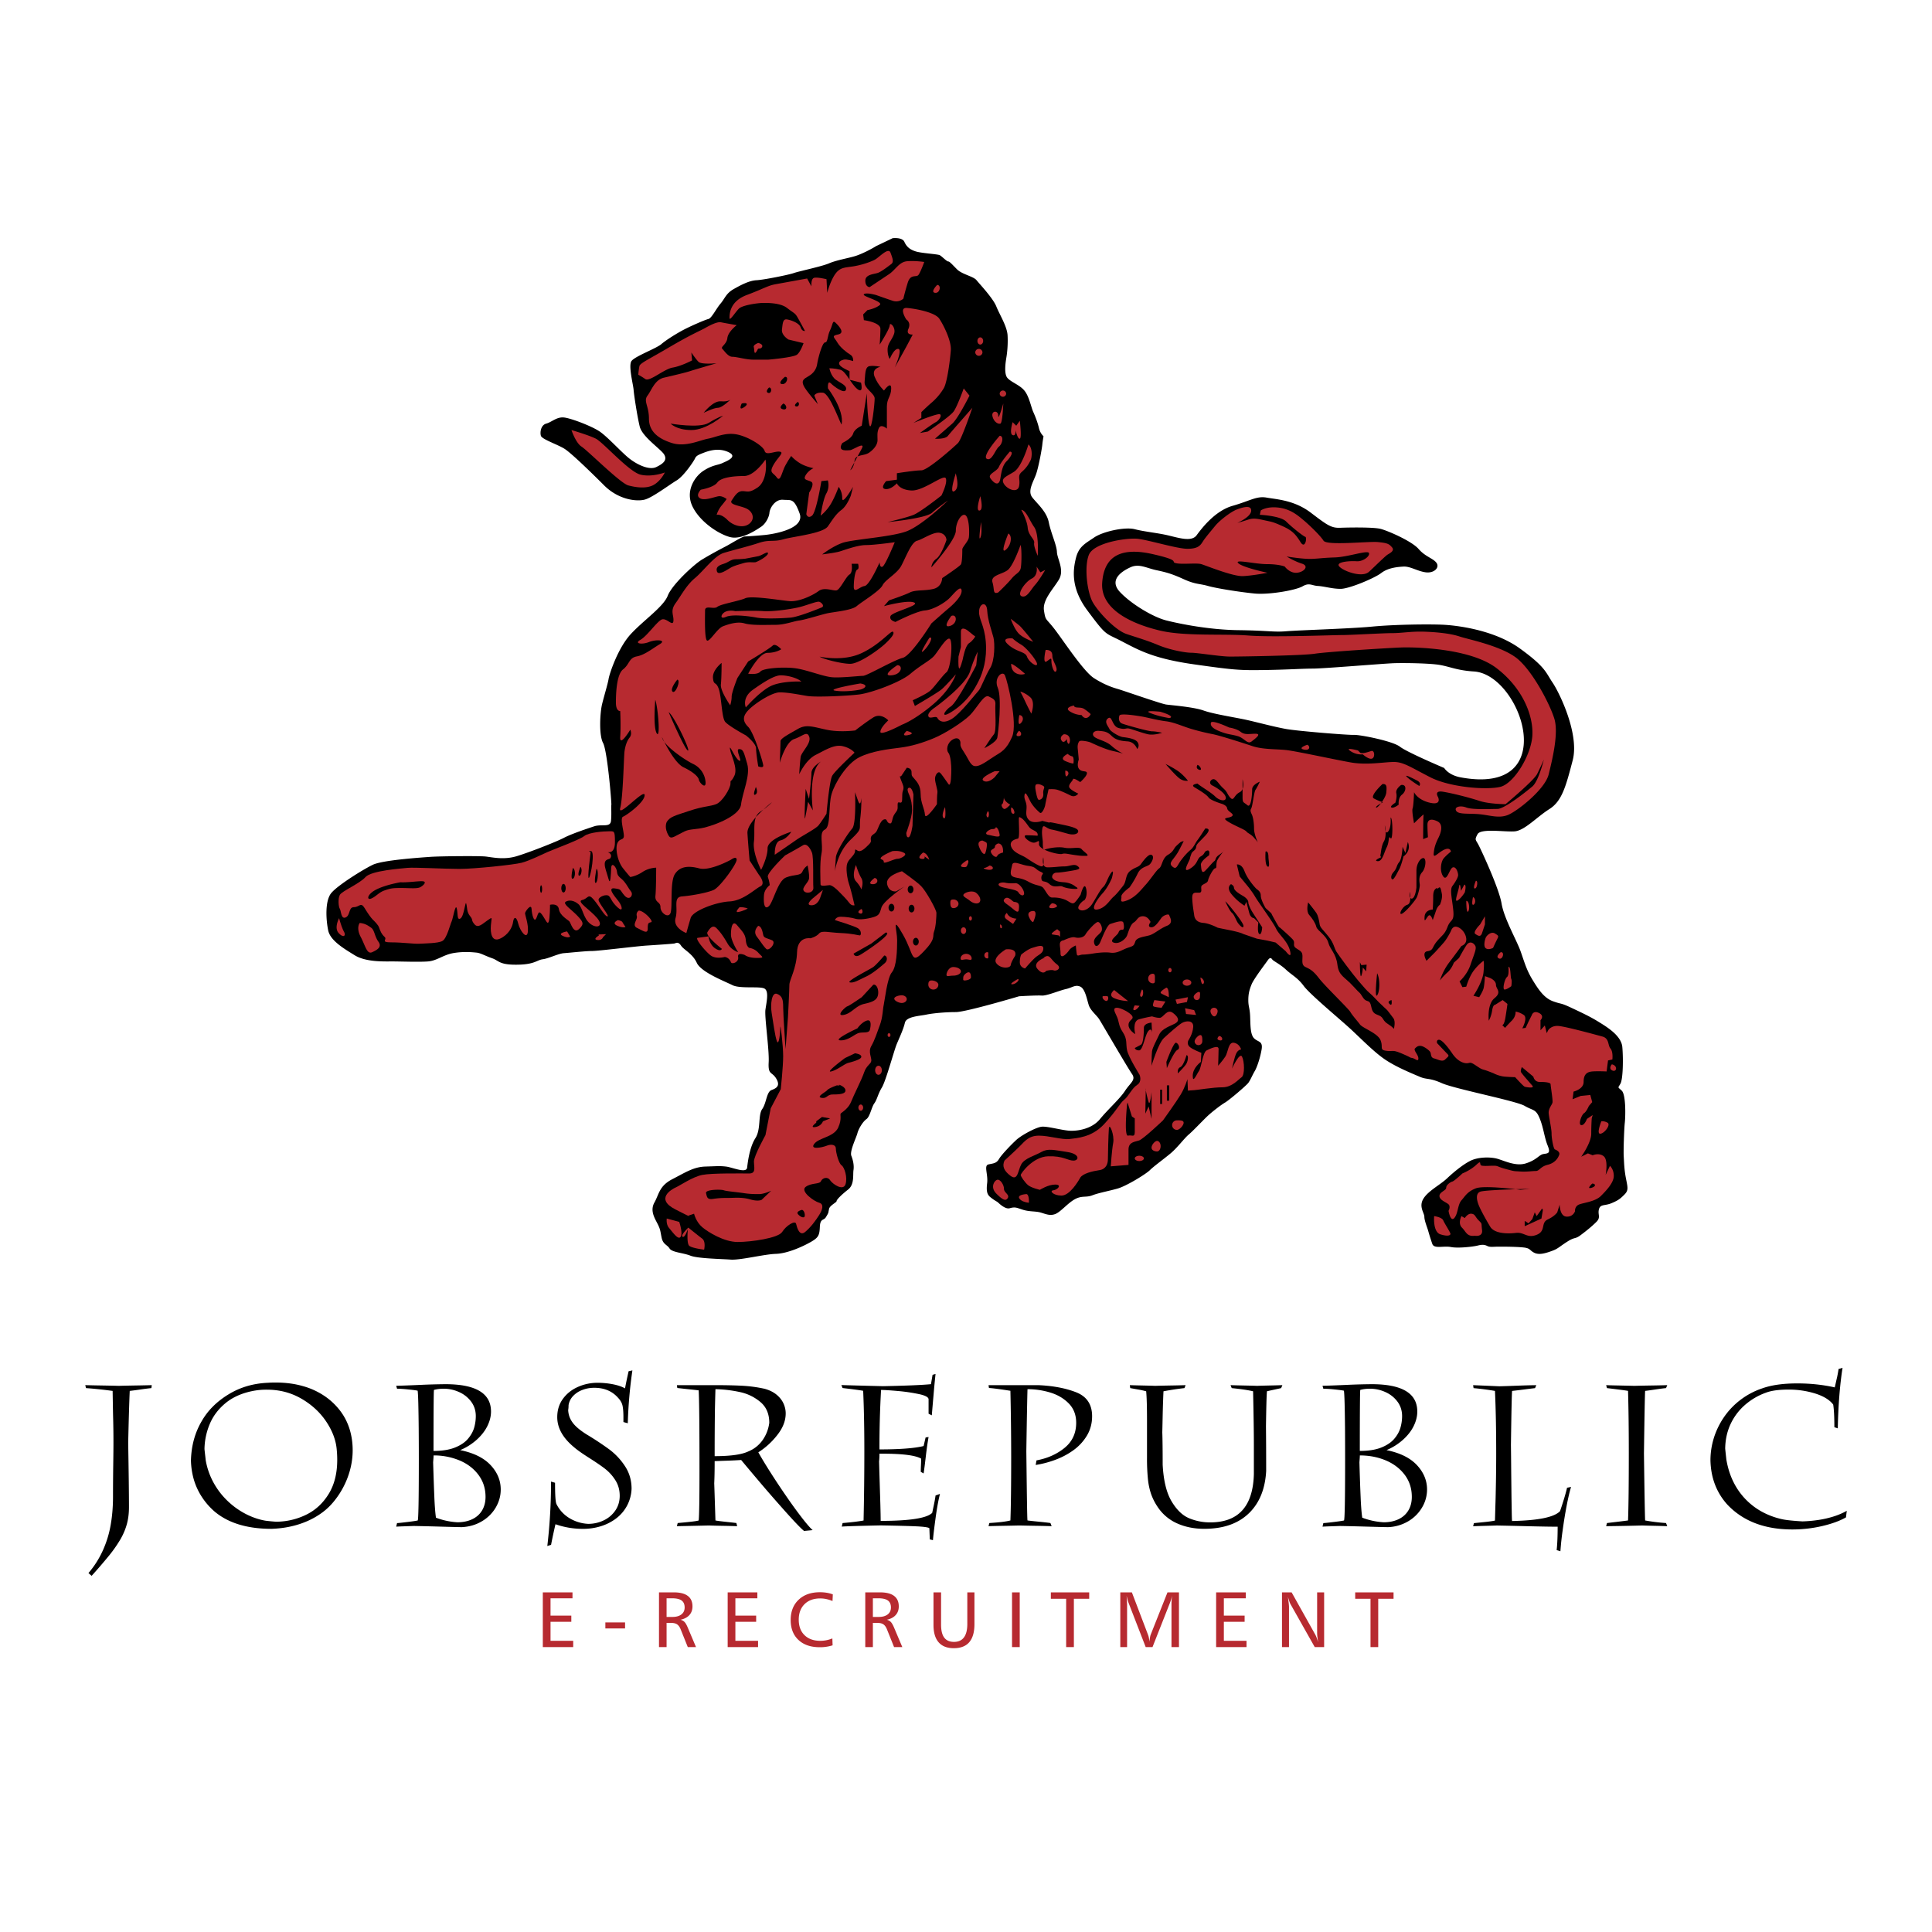 <?xml version="1.0" encoding="UTF-8"?> <svg xmlns="http://www.w3.org/2000/svg" width="2500" height="2500" viewBox="0 0 192.756 192.756"><g fill-rule="evenodd" clip-rule="evenodd"><path fill="#fff" d="M0 0h192.756v192.756H0V0z"></path><path d="M89.057 23.766s.957-.119 1.171.359c.216.478.525.765 1.124.955.597.192 2.197.264 2.414.383.214.119.691.622.836.622.143 0 .381.287.884.789.501.501 1.625.694 1.936 1.074.309.383 1.646 1.794 1.982 2.628.334.836 1.076 1.985 1.123 2.893.049.908-.047 1.768-.121 2.198-.068.43-.262 1.601.098 2.031.359.43 1.219.691 1.695 1.266.479.573.67 1.647.885 2.126.217.478.455 1.1.574 1.625.119.525.455.812.455.812s-.098.549-.121.836-.359 2.247-.645 3.011c-.287.765-.838 1.625-.359 2.247.479.621 1.434 1.409 1.65 2.486.213 1.074.787 2.269.812 2.962.023.691.785 1.793.189 2.772-.596.979-1.646 2.031-1.48 3.082.166 1.052.166.694 1.051 1.841.885 1.145 2.891 4.229 3.943 4.898 1.051.668 1.863.932 2.365 1.075.502.143 4.326 1.482 4.828 1.553.502.072 2.723.24 3.729.597 1.002.359 3.199.694 4.275.932 1.074.239 2.748.693 3.943.909 1.193.214 6.18.617 6.801.593.623-.024 3.881.624 4.574 1.175.693.549 4.42 2.126 4.42 2.126s.404.702 1.625.932c10.227 1.912 6.068-10.275 1.338-10.561-1.631-.099-2.365-.467-3.369-.646s-3.584-.214-4.623-.179c-1.041.036-6.99.538-8.064.538-1.076 0-2.438.108-4.875.143-2.439.037-3.012 0-7.027-.572-4.014-.573-5.447-1.398-7.17-2.295-1.719-.895-1.475-.443-3.439-3.082-1.66-2.229-1.434-4.015-1.146-5.197.287-1.182.932-1.469 1.828-2.079.896-.609 3.082-1.075 4.051-.825.967.252 2.221.359 3.299.609 1.072.25 2.363.683 2.867 0 .5-.681 1.828-2.438 3.584-2.939s2.4-1.003 3.404-.823c1.004.179 2.76.25 4.408 1.504 1.648 1.255 2.045 1.543 2.941 1.506.895-.034 3.295-.071 4.014.108.717.18 3.117 1.219 3.799 2.007.682.789 1.471.932 1.793 1.396.322.467-.252 1.041-1.076.934-.826-.108-1.541-.609-2.221-.573-.682.035-1.578.143-2.225.644-.645.502-3.189 1.577-4.049 1.577-.861 0-1.613-.25-2.26-.287-.645-.037-.859-.358-1.541.037-.68.394-3.367.86-4.803.715-1.434-.142-3.729-.501-4.623-.752-.896-.251-1.256-.143-2.438-.681-1.184-.538-1.721-.681-2.725-.896-1.006-.214-1.721-.681-2.58-.286-.863.394-2.188 1.253-1.039 2.473 1.146 1.219 3.332 2.509 4.623 2.831 1.289.324 4.23.934 7.203.968 2.977.037 3.479.216 4.768.108 1.291-.108 6.344-.25 8.604-.467 2.26-.214 5.771-.25 7.096-.179 1.326.071 5.02.503 7.6 2.366 2.582 1.865 2.582 2.402 3.262 3.406.682 1.004 2.688 5.125 2.008 7.743-.682 2.617-1.076 4.084-2.33 4.875-1.254.788-2.475 2.15-3.477 2.223-1.002.071-3.369-.322-3.691.287-.324.61-.18.501.143 1.146.322.646 2.008 4.266 2.258 5.771.252 1.504 1.508 3.656 1.9 4.768.393 1.11.574 1.828 1.182 2.83.611 1.006 1.166 1.832 2.062 2.154s.662.104 1.811.643c1.145.538 1.898.896 2.654 1.361.75.467 2.326 1.363 2.436 2.546.107 1.183.07 3.189-.18 3.656-.252.465-.314.304.117.699.43.394.385 2.562.312 3.208-.072.645-.143 2.904-.107 3.369.035.467.033 1.2.215 2.149.18.934.287 1.22-.145 1.649-.43.43-.607.573-1.287.86-.684.287-1.113.071-1.256.609s.215.788-.252 1.255c-.465.465-1.004.895-1.576 1.325-.574.432-.539.145-1.326.646-.789.502-.934.718-1.543.932-.607.217-1.254.431-1.756.18s-.357-.465-1.146-.536c-.787-.073-1.826-.073-2.402-.073-.572 0-.859.073-1.146-.071-.287-.143-.537-.143-.967-.035-.432.106-1.902.285-2.654.144-.75-.144-1.684.213-1.861-.322a22.29 22.29 0 0 1-.396-1.256c-.07-.287-.393-1.04-.393-1.434 0-.395-.574-1.004-.107-1.793.463-.789 1.684-1.398 2.365-2.042.682-.646 1.611-1.398 2.33-1.757.717-.358 1.791-.394 2.508-.251.719.144 1.938.86 3.047.502 1.111-.358 1.291-.86 1.756-.932.467-.071.717-.071.395-.86-.322-.788-.395-1.72-.787-2.688-.395-.968-.646-.752-1.508-1.255-.859-.502-6.951-1.686-8.244-2.258-1.287-.573-1.467-.322-2.221-.645-.752-.324-2.367-.968-3.512-1.757-1.146-.789-2.475-2.187-3.586-3.19-1.109-1.004-3.869-3.297-4.479-4.123-.609-.823-1.186-1.073-1.758-1.611-.574-.538-1.254-.86-1.363-1.005-.105-.143-.215-.286-.465.073-.25.356-1.398 1.863-1.611 2.4-.217.539-.324.932-.324 1.578 0 .644.143.752.18 1.577.035.823 0 1.826.393 2.222.396.394.896.251.754 1.111-.145.859-.467 1.791-.68 2.151-.217.357-.432.896-.646 1.183-.215.285-1.9 1.72-2.33 1.971s-1.254.896-1.684 1.29c-.432.394-1.506 1.541-1.936 1.899-.43.359-1.111 1.291-1.793 1.865-.682.573-1.684 1.29-2.078 1.684-.395.395-2.332 1.577-3.191 1.828-.859.25-1.898.43-2.543.681-.646.251-1.041 0-1.758.396-.717.394-1.398 1.253-1.936 1.469-.539.215-.969 0-1.469-.143-.502-.145-1.041-.073-1.684-.252-.646-.18-.789-.356-1.398-.18-.488.145-1.152-.569-1.229-.619-.311-.193-.35-.204-.674-.455-.322-.251-.465-.538-.355-1.433.105-.897-.359-1.757.141-1.865.502-.107.789-.107 1.041-.537.25-.431 1.219-1.436 1.721-1.899.5-.468 2.006-1.291 2.58-1.327.574-.035 1.828.321 2.652.396.824.07 2.293-.145 3.119-1.148.822-1.004 1.971-2.007 2.508-2.831.539-.825 1.111-1.075.682-1.685s-3.012-5.055-3.262-5.448c-.25-.396-.859-.86-1.039-1.398s-.359-1.648-.859-1.862c-.504-.217-.789.105-1.436.249-.646.145-1.898.683-2.4.646-.504-.035-2.258.071-2.258.071s-5.306 1.577-6.309 1.577c-1.004 0-2.258.108-2.94.251-.681.145-2.006.179-2.15.825-.143.645-.573 1.541-.823 2.15-.251.609-1.076 3.656-1.47 4.301-.396.646-.467 1.184-.754 1.577-.286.396-.43 1.327-.789 1.577-.357.251-.787.969-.895 1.398-.107.431-.788 1.792-.609 2.258.179.465.285.969.214 1.434-.071.467.108 1.435-.538 1.936-.644.502-1.146 1.004-1.146 1.148 0 .142-.683.43-.754.788l-.071.358s-.009.092-.256.481c-.212.335-.553.088-.59.948-.035.858-.157 1.079-.911 1.51-.752.43-2.293 1.146-3.476 1.182-1.184.037-3.55.645-4.516.573-.968-.071-3.297-.106-4.015-.394-.718-.287-1.829-.322-2.079-.718-.25-.393-.646-.393-.789-1.074-.143-.683-.108-.79-.396-1.363-.286-.572-.787-1.326-.322-2.15.466-.823.466-1.648 1.793-2.329 1.325-.681 2.113-1.219 3.297-1.256 1.182-.034 1.396-.071 2.042 0 .646.073 2.042.718 2.116.108.071-.609.25-2.042.823-2.938.575-.896.251-2.295.681-2.904.43-.607.43-1.721.931-1.9.503-.179.896-.43.467-1.145-.43-.718-.823-.324-.752-1.615.071-1.289-.43-4.516-.322-5.268.106-.753.356-1.792-.073-2.079-.43-.288-2.438.035-3.225-.359-.788-.394-3.12-1.29-3.55-2.221-.43-.934-1.29-1.291-1.575-1.723-.287-.43-.503-.25-.646-.214-.143.037-1.756.143-2.831.214-1.076.074-4.767.539-5.413.539-.646 0-2.259.179-2.796.216-.537.035-1.541.538-2.114.609-.574.072-.774.498-2.403.538-1.958.048-1.931-.392-2.648-.642-.715-.25-1.156-.525-1.551-.56-.394-.037-1.243-.132-2.284.042-1.036.172-1.653.765-2.549.837-.895.073-2.76 0-3.583 0-.825 0-2.617.073-3.728-.608-1.113-.683-2.438-1.471-2.654-2.474-.213-1.004-.358-2.976.324-3.765.681-.789 3.153-2.329 4.122-2.794.968-.467 4.732-.718 5.735-.791 1.003-.071 4.875-.105 5.52-.035.646.071 1.828.359 3.118-.037 1.292-.394 3.944-1.433 4.696-1.828.753-.394 2.258-.895 3.012-1.146.752-.25 1.612.143 1.684-.538.071-.68 0-1.469.037-1.614.034-.143-.396-5.376-.826-6.164-.43-.788-.308-3.046-.091-3.907.214-.862.572-2.03.644-2.494.073-.466.917-3.062 2.207-4.459 1.292-1.398 3.263-2.725 3.693-3.835.43-1.111 2.652-3.155 3.441-3.62a42.585 42.585 0 0 1 2.258-1.255c.575-.288 1.721-1.04 2.008-1.04s1.219-.071 1.971-.143c.754-.073 4.052-.575 3.477-2.15-.572-1.577-.86-1.292-1.648-1.363-.788-.071-1.325.825-1.361 1.29-.037.466-.394 1.111-.824 1.398-.432.287-1.936 1.326-3.083 1.04-1.147-.288-3.01-1.504-3.765-3.047-.756-1.543.212-3.013 1.108-3.585.895-.575 1.398-.538 1.863-.754.467-.215 1.613-.645.575-1.111-1.04-.465-2.044-.071-2.511.108-.465.179-.681.287-.789.538-.106.25-1.111 1.755-1.826 2.187-.717.43-2.332 1.648-3.12 1.899-.788.251-2.653.072-4.122-1.398-1.469-1.469-3.261-3.191-3.907-3.62-.645-.432-2.294-.968-2.401-1.327-.108-.359 0-1.077.539-1.219.536-.145 1.039-.681 1.755-.609.717.071 2.867.897 3.619 1.433.754.538 1.937 1.828 2.725 2.509.789.683 2.115 1.364 2.868 1.005.752-.359 1.11-.717.789-1.255-.322-.536-2.187-1.755-2.438-2.794-.251-1.04-.573-3.156-.609-3.657-.035-.503-.538-2.403-.214-2.868.322-.467 2.473-1.255 2.974-1.686.501-.43 1.542-1.074 2.223-1.433.681-.359 2.15-1.005 2.473-1.076s.789-1.04 1.219-1.541c.43-.501.538-1.004 1.29-1.435.754-.43 1.577-.86 2.295-.895.717-.036 3.226-.538 3.728-.717.501-.18 2.759-.646 3.512-.968.754-.322 1.865-.501 2.582-.717.715-.214 1.72-.752 2.113-1.002l1.648-.789z"></path><path d="M63.68 37.387s.073-.831.143-.932c.214-.307.962-.642 2.796-1.72 2.438-1.435 3.227-1.72 3.728-2.007.501-.288 1.219-.646 1.577-.575.359.074 1.578.288 1.578.288s-.86.646-.933 1.29c-.071.646-.716.86-.502 1.076.217.214.575.789 1.005.789.43 0 1.362.286 2.079.286h1.504s2.509-.214 2.868-.501c.359-.287.646-1.147.646-1.147l-1.506-.359s-.717-.43-.646-1.003c.073-.572.073-1.076.503-1.002.43.071 1.219.359 1.361.789.143.43.43.358.43.358s-.572-1.076-.789-1.435c-.213-.359-.358-.359-1.002-.86-.646-.501-1.865-.501-2.366-.501-.502 0-2.079.214-2.438.573s-.932 1.291-.932.931c0-.358 0-1.648 1.72-2.292 1.72-.646 2.079-.932 2.868-1.076l3.155-.573.43.789s-.073-.789.285-.86c.359-.073 1.219.143 1.219.143l.072 1.361s.288-1.147.789-1.863c.501-.717 1.004-.646 1.864-.789.86-.145 1.649-.43 2.079-.646.43-.214 1.362-1.29 1.578-.715.214.573.358.932.071 1.146-.287.216-.932.717-1.29.86-.359.145-1.291.145-1.291.789 0 .646.43.646.43.646s1.291-.86 1.934-1.291c.646-.43 1.004-1.219 1.793-1.29.789-.074 1.721.071 1.721.071s-.359 1.003-.575 1.29c-.214.288-.787-.143-1.074.789-.287.932-.43 1.578-.43 1.578s-.43.43-1.076.214c-.645-.214-1.649-.573-1.649-.573s-1.002-.288-1.218-.073c-.214.216 2.007.718 1.578 1.076-.43.358-1.219.501-1.219.501l-.43.43.071.575s1.649.214 1.649.86c0 .645-.071 1.578-.071 1.578s1.004-1.578 1.004-1.936.644.216.43.86c-.216.646-.646.932-.646 1.578s.216.931.216.931.43-1.074.86-1.002c.431.071-.358 1.863-.358 1.863l1.147-2.079.645-1.219s-.718.072-.431-.573c.288-.646-.214-.931-.214-.931s-.789-1.219.071-1.147c.86.071 2.796.43 3.226 1.074.43.646 1.219 2.224 1.146 3.155-.071.932-.357 3.227-.716 3.799a5.863 5.863 0 0 1-1.219 1.435c-.503.43-1.004.932-1.004.932v.573l-.789.503s2.438-1.005 2.653-.86c.215.143-.144.644-.43.787-.287.145-1.578 1.076-1.578 1.076l.789-.143s2.222-1.506 2.58-2.007c.359-.502 1.002-2.295 1.002-2.295l.575.717s-1.147 2.295-1.72 2.796c-.575.501-1.721 1.504-1.721 1.504s1.003.073 1.29-.286c.286-.359 2.436-2.796 2.436-2.796s-1.074 3.155-1.433 3.512c-.358.359-3.01 2.725-3.656 2.725-.645 0-2.438.288-2.438.288v.644l-1.075.145s-.646.715-.073.789c.575.071 1.147-.575 1.147-.575s.215.646 1.435.717c1.218.071 3.226-1.649 3.44-1.219.215.431-.43 1.72-.43 1.72s-2.079 1.649-2.796 1.937c-.715.288-2.581.718-2.581.718s3.8-.358 4.446-.934c.644-.573 1.577-1.219 1.577-1.219s-2.582 2.509-4.157 3.083c-1.577.573-5.378.789-6.381 1.147-1.003.359-2.008 1.146-2.008 1.146s1.219-.143 1.72-.286c.503-.145 1.793-.646 2.654-.646.86 0 2.867-.285 2.867-.285s-.933 2.293-1.218 2.438c-.288.143-.288-.432-.288-.432s-1.003 2.295-1.507 2.366c-.5.072-1.074.789-1.074.072 0-.718.143-1.649.358-1.721.215-.071.072-.572.072-.572h-.646s.145.86-.214 1.074c-.359.216-.933 1.506-1.29 1.578-.359.071-1.219-.358-1.793.071-.573.43-1.935 1.076-2.868 1.005-.932-.073-3.799-.575-4.443-.288-.646.288-2.438.573-2.796.86-.359.287-1.219-.216-1.219.358 0 .573-.071 2.939.214 3.01.287.072 1.004-1.218 1.578-1.433.574-.216 1.434-.501 2.15-.287.717.214 2.151.143 3.083.143s1.792-.357 2.366-.431c.572-.071 2.15-.572 2.794-.715.646-.145 2.438-.288 2.941-.717.501-.43 2.293-1.506 2.581-2.079.285-.575 1.433-1.147 1.863-1.936.43-.789 1.004-2.364 1.577-2.509.575-.143 1.648-.932 2.294-.789.645.143.645.717.645.717s-.501 1.504-1.003 1.865c-.501.356-.501.86-.501.86s2.438-2.725 2.438-3.656c0-.932.645-1.865 1.003-1.506.358.358.358 1.863.288 2.221-.074.359-.646.934-.646 1.147 0 .216 0 1.29-.143 1.506-.145.216-1.864 1.362-1.864 1.362s0 .86-.861 1.075c-.86.214-1.791.072-2.366.359-.573.286-2.079.787-2.079.787l-.501.575s2.366-.646 3.013-.359c.644.288-2.224.932-2.366 1.361-.145.43.501.575.501.575s2.079-1.076 2.939-1.147 2.008-.789 2.438-1.219c.43-.43 1.147-1.361 1.219-.789.071.573-.86 1.433-1.29 1.792-.431.359-1.721 1.506-1.721 1.506s-2.007 3.226-2.867 3.442c-.86.214-3.585 1.792-3.944 1.792-.358 0-2.222.214-3.082.143-.86-.071-2.295-.646-3.442-.86-1.146-.216-3.44-.071-3.728.288-.285.359-1.218.214-1.218.214s1.076-2.079 1.936-2.079 1.361-.358 1.361-.358-.573-.645-.86-.359c-.286.288-2.438 1.578-2.438 1.578l-1.075 1.649s-.574 1.435-.574 1.865c0 .43-.143.86-.143.86s-1.003-1.435-.932-2.079c.072-.646.072-2.15.072-2.15s-.932.715-.86 1.504c.071.789.287.287.572 1.076.288.789.288 2.868.646 3.297.359.43 2.08 1.362 2.08 1.362s1.002.789 1.002 1.29c0 .503.215 1.793.215 1.793s.502.214.502-.073c0-.285-.932-3.295-1.506-3.871-.573-.572-.573-1.076.073-1.72.644-.646 2.292-1.721 3.081-1.721.789 0 1.863.214 2.725.359.86.143 3.942 0 5.161-.145 1.219-.143 4.157-1.219 5.163-2.079 1.003-.86 1.934-1.29 2.365-1.792.43-.501 1.292-2.008 1.577-1.648.287.358.071 2.938-.359 3.298-.43.358-1.218 1.506-1.649 1.862-.43.359-1.72.934-1.72.934l.215.573s2.222-1.291 2.652-1.649c.43-.359 1.435-1.506 1.435-1.506s-.43 1.435-2.294 3.012c-1.863 1.576-3.082 2.008-3.082 2.008s-2.152 1.146-2.152.715.789-1.147.789-1.147-.716-.787-1.505-.286c-.789.501-1.793 1.29-1.793 1.29s-1.506.216-2.868-.072c-1.361-.287-2.007-.573-2.867-.071-.86.501-1.721.932-1.721 1.217 0 .288-.071 2.153-.071 2.153s.573-2.079 1.434-2.367c.861-.287 1.292-.86 1.506-.216.216.646-.789 1.506-.86 2.008-.071.503-.143 1.722-.143 1.722s.644-1.435 1.648-1.936c1.003-.501 1.863-1.076 2.724-.86.86.214 1.147.644 1.147.644s-1.936 1.793-2.222 2.295c-.288.501-.575 3.799-.575 3.799s-.501.789-.788 1.147c-.286.359-1.576 1.003-2.293 1.507-.717.501-2.079 1.433-2.079 1.433s-.071-1.29.572-1.433c.646-.145 1.076-.862 1.076-.862s-2.366.718-2.366 1.648c0 .934-.645 2.152-.645 2.152s-.861-1.648-.717-2.796c.143-1.148-.216-2.438.644-3.012.86-.573 1.147-.932 1.147-.932s-2.509 1.936-2.437 3.083c.071 1.147.215 2.724.215 2.724l.932 1.435s.717.86.142 1.147c-.573.285-1.72 1.433-3.082 1.504-1.361.071-3.656.934-3.872 1.649-.214.717-.431 1.506-.431 1.506s-1.361-.501-1.074-1.506c.285-1.002-.288-2.079.644-2.151.934-.071 2.509-.358 3.155-.644.646-.287 2.295-2.582 2.295-3.013 0-.43-.575 0-.575 0s-2.079 1.147-3.153.861c-1.076-.286-1.936-.215-2.438.574-.503.789-.216 3.298-.43 3.871-.216.573-1.005 0-1.005-.573 0-.575-.573-.43-.501-1.147.071-.717.071-2.796.071-2.796s-.717 0-1.361.43c-.646.43-1.22.501-1.22.501s-.142-.143-.717-.86c-.573-.718-.789-2.008-.573-2.509.214-.501.573-.285.644-.645.071-.358-.43-1.864-.071-2.007.358-.143 2.15-1.435 2.15-2.15 0-.718-2.723 2.366-2.438 1.29.288-1.076.359-5.162.43-5.664.074-.501.216-1.005.503-1.362.286-.359.071-.789.071-.789s-1.075 1.792-1.004.716c.074-1.074 0-2.58 0-2.58s-.43.071-.43-.86.074-2.796.717-3.297c.646-.501.575-1.146 1.361-1.291.789-.143 1.578-.789 2.295-1.219.718-.43-.358-.501-1.076-.214-.716.286-1.504.143-.861-.216.647-.358 1.578-1.72 2.08-2.007.501-.285 1.147.718 1.219.145.071-.575-.359-1.005.216-1.793.573-.789 1.074-1.792 1.934-2.509.862-.718 1.936-2.222 2.868-2.51.934-.287 2.438-.644 3.514-1.003 1.075-.358 1.434-.071 2.438-.358 1.002-.287 3.941-.575 4.444-1.29.501-.717.789-1.219 1.362-1.649.572-.43.931-1.435.931-1.435l.216-.859s-1.076 1.865-1.076 1.147c0-.717-.359-1.147-.359-1.147s-.358 1.004-.789 1.72c-.431.718-1.003 1.148-1.003 1.148s.214-1.578.572-2.222c.359-.646.145-1.29.145-1.29l-.646.072s-.501 3.082-.931 3.44c-.43.358-.574-.143-.574-.143l.287-2.152s.572-.86.216-1.074c-.359-.216-.86-.143-.575-.646.288-.501.789-.716.789-.716s-.789-.145-1.362-.503c-.574-.357-.86-.716-.86-.716s-.215.286-.575.932c-.358.646-.501 1.721-.86 1.219-.357-.502-.789-.43-.357-1.219.429-.789 1.146-1.291.644-1.361-.501-.074-1.361.43-1.506-.074-.143-.501-1.648-1.433-2.794-1.649-1.147-.214-2.079.288-2.868.431-.789.145-2.223.861-3.585.43-1.361-.43-2.294-1.146-2.294-2.436 0-1.292-.573-1.721-.143-2.295.431-.573.717-1.578 1.649-1.792.932-.216 2.15-.503 2.58-.646.43-.143 2.654-.789 2.654-.789s-1.506.143-1.793-.143c-.286-.288-.716-.931-.716-.931l.071.789s-1.076.573-1.937.716c-.86.145-2.293 1.435-2.724 1.147-.421-.291-.707-.434-.707-.434z" fill="#b72a30"></path><path d="M90.468 76.601l-.575.86c-.191-.095-.095.096.047.479.145.381.287.573.145.956-.145.38 0 1.003-.145 1.146-.143.145-.383-.19-.383.24s.05.478-.285.908c-.335.43-.19 1.05-.525.956-.335-.096-.192-.525-.575-.381-.382.143-.573 1.001-.765 1.241-.19.24-.478.288-.524.575-.048.285.143.335-.191.67-.334.333-.622.62-.909.667-.286.049-.478-.382-.478 0s-.573.719-.765 1.195c-.19.478 0 1.578.145 2.007.143.431.335 1.193.335 1.193l.238 1.005s-.286.097-.525-.238c-.239-.337-.909-1.005-1.1-1.195-.19-.19-.621-.574-.86-.574-.24 0-.908.192-.908-.095s-.097-2.152.095-3.058c.192-.907-.285-2.104.335-2.39.62-.287.334-2.39.67-3.537.334-1.146 1.529-3.059 2.771-3.679 1.242-.622 2.915-.814 4.062-.957s2.246-.478 3.393-.955c1.147-.478 2.915-1.625 3.585-2.293.669-.67 1.386-2.103 1.865-1.864.479.237.715.334.668.86s.143 2.58-.143 2.915c-.287.335-.957 1.387-.957 1.387s1.197-.574 1.293-1.052c.094-.478.477-3.967.047-4.97-.43-1.005.477-1.771.715-1.243.24.525 1.291 4.78.719 6.118-.576 1.338-1.1 1.528-1.77 1.958-.668.43-1.242.861-1.672.957s-.622-.047-1.004-.765c-.383-.717-.763-1.1-.716-1.435s-.192-.763-.765-.43c-.575.334-.67 1.052-.43 1.337.238.288.285 1.34.285 1.625 0 .288 0 1.865-.285 1.483-.288-.383-.67-1.003-.86-1.147-.192-.143-.479.239-.479.622 0 .382.288 1.147.238 1.385-.047.24-.047 1.147-.047 1.147s-1.147 1.675-1.195 1.053c-.047-.622-.43-1.195-.43-2.057 0-.858-.382-1.241-.621-1.528-.24-.288-.287-.24-.287-.67.001-.432-.477-.432-.477-.432z" fill="#b72a30"></path><path d="M90.466 72.92s-.668.575.097.43c.765-.143.285-.333-.097-.43zM93.288 70.58s3.059-2.2 3.488-3.585c.431-1.385.765-1.959.765-1.959l-.143 1.337s-1.913 3.729-2.535 4.111c-.62.382-1.193 1.387.24.432 1.433-.958 2.104-2.104 2.533-2.964.43-.861.859-2.198.717-3.918-.145-1.721-.717-2.248-.67-3.061.047-.812.768-1.002.812-.047.049.958.479 2.103.623 2.677.143.573.143 2.293-.336 3.058-.477.765-.908 2.007-1.146 2.247-.238.238-1.816 2.293-2.676 2.818-.86.525-1.29.192-1.435-.095-.143-.286-.812.19-.907-.192-.095-.381.67-.859.67-.859z" fill="#b72a30"></path><path d="M95.629 65.512s-.048.908.047 1.147c.095.24.383-.908.383-.908s.239-1.337.622-1.578c.381-.238.62-.668.62-.668s-.334-.239-.667-.527c-.335-.287-.765-.43-.765.047v1.53l-.24.957zM90.659 78.607s-.238.048 0 .573c.029.066.057.13.082.195.18.444.252.853.252 1.479 0 .716-.572 2.246-.572 2.246s0 .525.238.43c.239-.095.382-1.147.382-1.147l.095-3.107c0-.001-.143-.811-.477-.669zM78.328 85.346s-1.863 1.77-1.72 2.15c.145.383.191.812.191.812s-.526.384-.574.957c-.047.573-.047 1.528.43 1.193.48-.333.91-2.579 1.771-2.913.86-.335 1.433-.145 1.625-.575.19-.43.525-.62.525-.62s.192.86.143 1.29c-.047.43-.765.906-.525 1.242.24.335 1.004.192.955-.334-.048-.526.049-3.011-.143-3.49-.193-.478-.527-.955-.908-.716-.383.239-1.77 1.004-1.77 1.004zM73.788 90.508s-.573.575-.095.477c.478-.097.908-.334.908-.334s-.191-.143-.813-.143zM81.243 89.503s-1.003.765-.333.813c.668.047.908-.718.908-.718l.285-.811-.86.716zM89.991 86.923s-1.673.43-1.482 1.291c.19.86.907.717.907.717l.812-.478s-2.103 1.435-2.292 2.103c-.192.668-.24.812-1.005 1.005-.763.19-1.337.19-1.625.093-.285-.093-.955-.19-1.433-.19-.478 0-.573.334-.573.334s1.911.573 2.293.812c.382.238.334.716.19.716-.143 0-.715-.191-1.911-.238-1.195-.048-1.864-.285-2.15.047-.287.335-.86.478-.86.478s-1.292-.238-1.34 1.387c-.047 1.623-.765 2.771-.765 3.25 0 .478-.142 3.248-.142 3.248l-.24 3.155s-.237-3.395-.237-4.157c0-.766-.097-1.146-.623-1.339-.525-.192-.667 1.051-.525 1.911.145.859.334 2.344.525 2.82.192.477.335-.813.335-1.386 0-.575.287 1.815.287 2.866 0 1.052-.24 3.299-.24 3.299l-1.003 1.911-.525 2.677s-1.147 2.055-1.147 2.628c0 .574.238 1.195-.478 1.195-.717 0-3.729-.048-4.685.144s-2.198 1.051-2.628 1.243c-.431.19-2.103 1.147-.048 2.198s1.29.62 1.29.62l.573-.19s.19.811.812 1.338 2.2 1.482 3.537 1.482c1.338 0 4.062-.383 4.445-1.005.383-.62 1.29-1.193 1.385-.812.095.383.335 1.292.908.812.574-.478 1.052-1.146 1.387-1.673.333-.525.525-1.1 0-1.242-.527-.143-1.913-1.147-1.34-1.578.575-.43 1.387-.239 1.53-.572.143-.335.668-.478.908-.095.239.38 1.29 1.098 1.53.43.24-.67-.095-1.722-.382-1.912-.288-.19-.573-1.29-.573-1.673 0-.381-.43-.478-.91-.287-.477.192-1.72.43-1.243-.19.48-.62 1.96-.668 2.39-1.625.43-.957.097-1.29.288-1.433.19-.145.765-.525 1.003-1.147.239-.623 1.052-2.2 1.29-2.915.24-.718.67-.812.717-1.147.048-.335-.334-.91 0-1.483.335-.572.575-1.337.86-2.102.288-.766.288-1.624.382-2.008.096-.383.335-2.678.813-3.25.478-.573.525-2.198.525-3.201 0-1.005-.573-2.582.574-.574 1.147 2.007.765 3.06 2.055 1.72 1.291-1.337.861-1.528 1.053-2.005.19-.479.237-1.53.237-1.865s-1.05-2.199-1.53-2.678c-.474-.477-1.906-1.48-1.906-1.48z" fill="#b72a30"></path><path d="M86.118 110.509c0 .172-.106.311-.238.311s-.24-.139-.24-.311c0-.173.108-.312.24-.312s.238.139.238.312zM87.983 106.78c0 .251-.15.454-.335.454-.185 0-.335-.203-.335-.454 0-.25.15-.453.335-.453.185 0 .335.203.335.453zM88.843 103.269c0 .104-.064.19-.145.19-.079 0-.143-.086-.143-.19 0-.105.064-.192.143-.192.081-.001.145.086.145.192zM100.219 115.79s1.002-.908 1.527-1.434c.525-.526.908-1.052 1.912-1.052s2.342.432 3.059.335c.717-.098 2.197-.143 3.439-1.482 1.244-1.338 1.578-2.104 2.008-2.438.43-.336.766-1.147 1.291-1.48.527-.335.24-1.005.24-1.005s-1.102-1.77-1.244-2.438c-.145-.668.049-1.098-.43-1.815-.477-.717-.334-1.053-.621-1.625-.287-.574-.336-.812.047-.812.385 0 1.387.525 1.529.859.145.336-.383.336-.383.861 0 .524.67.909.67.909s-.334-1.292.383-1.482c.715-.192 1.291-.288 1.291-.288s.383.146.764.146c.383 0 .717-.957 1.338-.479.621.479.621.812.191 1.052-.43.238-1.289.477-1.576 1.099s-.67 1.291-.717 1.674-.047 1.434-.047 1.434.668-2.248 1.242-2.772c.574-.525 1.385-1.243 1.768-1.481.383-.239 1.193-.334 1.146.383-.047.718-.479 1.338-.479 1.338s-.191.335.096.622c.287.286 1.195.62 1.195.62l-.047.908s-.812.574-.812 1.387c0 .811.381-.145.619-.478.24-.337.383-1.866.766-2.057s1.195-.573 1.195-.143-.047 1.673-.047 1.673.43-.478.715-.908c.287-.431.287-1.48.861-1.385.572.095.717.668.717.668s-.287 0-.479.383c-.191.382-.43 1.529-.43 1.529s.764-1.675 1.002-1.195c.242.478.289 1.817-.045 2.056-.336.237-.957 1.003-1.912 1.003-.957 0-2.629.286-2.82.286s-.621.048-.621.048l-.049-1.147s-.238.813-.668 1.53c-.43.718-1.77 2.582-1.77 2.582s-1.959 1.863-2.389 2.006c-.43.145-1.053.143-1.053.908v1.529l-1.768.143s.096-1.576.24-2.341c.143-.765-.383-2.057-.43-1.435-.049.623-.098 2.582-.098 3.061 0 .477-.189 1.003-.859 1.098-.67.096-1.674.335-1.91.765-.24.43-1.053 1.769-1.865 1.769s-1.242-.479-.812-.525c.43-.049.908-.573.189-.573-.715 0-1.527.524-1.527.524s-.861-.189-1.195-.477c-.334-.288-.717-.86-.717-1.004s1.195-1.814 2.725-1.864c1.529-.048 1.959.431 2.533.431.572 0 .67-.668-.623-.86-1.291-.192-1.91-.383-2.58 0-.668.382-1.672.62-2.008 1.242-.334.622-.334 1.673-1.051 1.148-.714-.53-.856-1.008-.616-1.534z" fill="#b72a30"></path><path d="M116.656 109.814h-.236v-1.527h.236v1.527z"></path><path d="M144.521 120.808s.189 1.147.572.717c.383-.43.334-1.339.717-1.769.383-.431.574-.86 1.436-1.196.859-.332 4.443.145 4.443.145l.955-.095s-4.49.095-4.969.287c-.48.19-.334.86-.145 1.338s.717 1.434 1.146 2.15c.43.718 1.77.716 2.58.621.814-.096 1.1.574 2.057.191.955-.382.381-1.192 1.1-1.529.717-.335.955-.716.955-.716l.238-.767s.002 1.149.67 1.196c.67.047.859-.527.859-.527s-.047-.477.383-.669c.43-.19 1.625-.286 2.199-.86.572-.572 1.291-1.338 1.291-2.005 0-.67-.383-1.006-.383-1.006l-.43.909s.285-1.481-.193-1.864c-.477-.382-1.1-.097-1.1-.097l-.477-.19-.668.335s1.002-1.387 1.002-2.295c0-.906.049-1.528.049-1.528l.094-.335-.572.383s-.24.668-.572.62c-.336-.046.045-1.05.285-1.192.238-.145.479-.718.479-.718l.334-.384-.191-.716-.955.097-.814.333.098-.763s1.004-.24 1.004-.957c0-.718.285-1.003.859-1.053.574-.046 1.434 0 1.434 0l.143-1.098.432-.098s.096-.763-.191-1.098-.096-1.003-.812-1.194c-.717-.192-3.68-1.006-4.396-1.053-.719-.048-1.006.43-1.006.43l-.143.287-.189-.765-.432.478v-1.003s.432-.43-.143-.717-.717.192-.717.192l-.334.667-.289.622-.334.048s.574-1.05.145-1.337c-.432-.288-.812-.335-.812-.335s.047.477-.383.907-.67.717-.67.717l-.287-.286s.193.097.336-.813c.145-.907.191-1.29.191-1.29l-.477-.383-.768.479s-.189-.048-.285.574c-.096.62-.334 1.003-.334 1.003s-.191-1.623.572-2.245c.764-.623.145-.909.145-1.338 0-.43-.574-.67-.574-.67l-.525-.192s-.049.908-.143 1.243c-.096.334-.432.859-.432.859l-.574-.143s.908-1.338 1.006-2.34c.096-1.005 0-1.148 0-1.148s-.479.333-.957.956c-.479.622-.764 1.625-.764 1.625l-.383.047-.287-.573s.766-.669 1.098-1.672c.336-1.004.623-1.577.479-1.864-.143-.288-.572-.575-.906-.048-.336.525-.717 1.242-.717 1.242l-.525.479s-.193.574-.623.957c-.43.38-.766.812-.766.812s.289-.957.91-1.77c.621-.813 1.242-1.673 1.242-1.673s.523-.143.479-.718c-.049-.573-.525-1.1-.957-1.194-.43-.096-.574.43-.574.43s-.379.765-.717 1.147c-.334.383-.859.956-.859.956l-.859.86s-.525-.86.094-.955c.623-.096.432-.383.957-1.003.525-.623.764-.67 1.051-1.435.287-.765.67-.479.574-1.578-.096-1.098-.381-2.103-.096-2.485.287-.38.574-.86.574-1.097 0-.24-.189-.862-.525-.766-.334.096-.574 1.433-.957.908s-.238-1.48.047-1.815c.287-.335.717-.669.717-.669s-.047-.478-.668-.191c-.621.286-1.1.956-1.051.382.047-.574.189-1.005.477-1.577.287-.575.479-1.34-.094-1.627-.576-.285-1.006-.238-1.006.335 0 .574.047 1.243.047 1.243l-.477.192s.002-2.293.047-2.438c.049-.143-.955.86-.955.86s-.24-1.243-.145-1.48c.098-.24.145-1.625.145-1.625s.334.763 1.578 1.05c1.242.287.812-.573.812-.573s-.43-.669.479-.525c.906.143 2.627.575 3.631.908 1.004.334 2.629.334 2.629.334s2.82-2.342 3.154-3.012c.334-.667.668-1.433.668-1.433s-.523 2.152-1.145 2.677c-.623.525-2.773 2.245-3.49 2.245-.719 0-2.486.095-3.105-.145-.623-.238-1.242-.045-1.006.335.238.382 1.242.238 2.295.334 1.053.097 1.912.431 2.818.097.91-.336 3.73-2.535 4.113-4.064.379-1.528 1.002-4.11.572-5.543-.43-1.435-2.295-5.065-3.969-6.213-1.672-1.147-4.635-1.72-5.494-2.007-.861-.287-2.15-.43-3.488-.478-1.34-.047-2.246.143-3.203.143-.955 0-4.158.192-5.018.192-.861 0-6.977.238-9.367.047-2.391-.191-6.26.096-8.746-.478-2.484-.575-6.023-1.96-5.832-4.779.191-2.82 2.055-3.536 5.02-2.868 2.963.67 1.721.765 2.342.908.621.145 2.055-.047 2.531.097.48.143 3.154 1.243 4.16 1.193 1.002-.048 2.438-.333 2.438-.333s-2.484-.527-2.916-.958c-.43-.43 1.674.097 2.869.097 1.191 0 1.768.238 1.768.238s.477.669 1.193.623c.719-.05 1.289-.67.525-.91-.764-.238-1.529-.716-1.529-.716s1.674.286 2.582.238c.908-.047.906-.095 2.246-.143 1.338-.047 3.297-.765 3.393-.43.096.334-.623.859-1.242.812-.621-.048-2.15.047-1.721.525s2.295 1.148 2.963.525c.67-.62 1.625-1.575 1.865-1.72.238-.143.717-.383.43-.718-.287-.333-.432-.43-1.387-.524-.955-.096-5.115.382-5.449-.143-.332-.525-1.434-1.578-2.006-2.055-.574-.478-1.291-1.1-2.486-1.243s-1.768.288-1.768.288l-.094.43s2.053.095 2.627.668c.572.575 1.721 1.482 1.912 1.53.191.047-.002 1.29-.48.525-.475-.766-.811-1.146-1.766-1.578-.957-.43-1.051-.43-1.721-.573s-1.148-.285-1.721-.095c-.572.19-1.1.335-1.1.335s1.34-.575 1.387-1.195c.047-.623-.812-.383-1.434-.145-.621.24-1.721 1.1-2.152 1.625-.43.528-1.004 1.195-1.242 1.578-.238.382-.477.717-1.529.717s-3.965-.907-5.018-1.002c-1.053-.098-4.348.38-4.826 1.623s-.145 3.728.381 4.685c.525.955 2.246 2.818 3.393 3.2 1.148.383 2.008.623 3.154 1.101 1.148.477 2.676.765 3.299.765.621 0 2.914.382 3.869.382.957 0 7.266-.095 8.461-.287 1.195-.19 7.312-.573 8.604-.621 1.289-.048 6.881.048 9.51 2.055 2.629 2.006 3.678 4.73 3.586 6.69-.096 1.958-1.818 4.826-3.203 5.161-1.387.335-5.018.048-6.979-.955-1.959-1.003-2.678-1.528-3.633-1.528s-2.676.333-4.301.046c-1.623-.286-5.541-1.146-6.5-1.241-.957-.097-2.293-.049-3.297-.382-1.002-.335-3.25-1.052-3.967-1.195a23.27 23.27 0 0 1-2.15-.527c-.812-.238-1.721-.668-2.533-.763-.811-.097-1.863-.384-2.438-.479-.572-.096-2.102-.333-2.197-.096-.096.24-.098.67.285.813s2.582.765 2.965.765 1.004.143 1.004.143-.812.288-1.434.145c-.623-.145-1.625-.525-1.914-.575-.287-.047-.334.143-1.002-.047-.67-.19-.623-1.29-1.053-.956-.43.335.047.813.143 1.051.098.24.957.765 1.34.813.381.049 1.242.142 1.482.524.238.385-.049.67-.049.67s-.238-.715-.955-.764-1.195-.144-1.625-.574c-.432-.43-.766-.43-1.242-.478-.479-.047-.766.286-.479.573.287.287 1.195.43 1.721.909.525.476 1.195.811 1.195.811s-.191-.095-1.053-.287c-.861-.19-2.006-.763-2.246-.86-.24-.094-1.004-.238-1.1-.094-.096.143-.191.334-.145.764.049.43.098 1.052.098 1.052s-.24.622.047.955c.287.335.812.097.766.43-.049.335-.668.86-.668.86s-.67-.476-.719-.285c-.047.19-.432.478-.383.763.049.287.908.669.908.669s-.287.43-.764.19c-.479-.238-1.004-.478-1.338-.573-.336-.095-.861-.048-.861-.048s-.287 1.291-.334 1.578c-.049.288-.334.908-.525.764a4.348 4.348 0 0 1-.859-.956c-.24-.38-.576-1.29-.67-.86-.096.43.143.62.189 1.1.049.478-.189 1.003.24 1.433.43.43 1.338.097 1.338.097l.764.19s-.332-.145.576.048c.904.191 2.006.382 2.195.67.191.285-.238.574-.953.382-.717-.192-1.148-.333-1.674-.43-.525-.096-.814-.622-.908-.096-.096.526.049 1.054.049 1.387 0 .335-.002.814.189.717.191-.097 1.244-.335 1.961-.192.715.143 1.48-.143 1.721.143.238.287.906.67.43.67s-.527 0-1.195-.096c-.67-.095-.91-.19-1.195-.095-.287.095-2.342-.383-2.295-1.003.049-.622-.189 0-.668-.145-.479-.143-1.051-.717-.574-.717.48 0 1.1.047 1.1.047s.098-.239-.189-.43c-.287-.19-.479-.19-.717-.525-.24-.335-.479-.668-.719-.812-.24-.143-.24-.143-.24.287s.098 1.719-.094 1.768c-.191.047-.908.192-.668.812.238.62 1.051.812 1.48 1.1.43.286 1.289.86 1.578.86.285 0 .141-.909.141-.909s-.238 1.004.432 1.004c.668 0 1.148-.095 1.674-.095s.957-.289 1.291-.049c.332.24.238.335-.287.432-.527.095-1.387.238-1.77.238-.381 0-.525.382-.43.525.096.145.285.382 1.098.432.812.048 1.195.43 1.195.43s.48.238 0 .238c-.477 0-1.002-.095-1.289-.238-.287-.145-.814.19-1.291-.24-.479-.43-.764-.095-.812-.573-.047-.479.43-.432-.096-.67-.527-.239-.43-.479-1.193-.574-.766-.096-1.531-.573-1.625-.096-.096.479-.287.958.047 1.147.334.192.812.095 1.578.525.764.43 1.24.335 1.479.622.24.287.527.955.861.955s.719 0 1.244.19c.525.192.764.575 1.051.288.285-.288.572-.765.572-.765s.338-1.291.527-.668c.189.623-.047 1.193-.191 1.243-.145.047-.812.67-.479.908.334.238.91-.002 1.242-.478.336-.478.859-1.528 1.148-1.768.287-.24.477-1.005.812-1.435.334-.43.047.575.047.575s-.383.906-.908 1.48c-.525.573-1.338 1.768-.525 1.625.814-.143 1.244-.955 1.578-1.243.334-.285.668-.715 1.004-1.147.332-.43.191-1.098.717-1.48.525-.383.811-.335 1.051-.67.238-.335.764-1.051 1.053-.908.285.143.094.621-.146.908-.236.287-.904.239-1.24.955-.336.718-.814 1.385-.814 1.385s-.859.622-.811.909c.045.286-.287.716.572.383.861-.335 1.387-1.053 1.863-1.577.479-.525 1.053-1.433 1.34-1.625.287-.191.287-1.003.861-1.338.572-.334.572-.622.811-.86.238-.238.479-.43.479-.43l.287-.095s0 .045-.479.955c-.479.907-1.098 1.195-.668 1.577.43.383.477-.049.859-.574s.717-.858 1.002-1.098c.287-.24.479-.719.67-.957.191-.238.766-1.147.766-1.147s.764-.096 0 .717c-.766.814-.859.812-.91 1.147-.047.335-.383.382-.477.67-.096.285-.096.238-.143.478-.049.238-.863 1.528 0 1.003.859-.525.67-1.003 1.1-1.243.43-.238.285-.477.621-.573.334-.095.191.478.191.478s-.861.573-.812.955c.045.383.047.958.43.575s.717-.813.908-.958c.189-.143.047-.333.477-.621.432-.287.525-.478.525-.478s-.572.716-.717 1.051c-.143.335.002.765-.191.765-.191 0-.668.907-.715 1.195-.049.286-.432.335-.621.525-.193.19.143.717-.289.717-.43 0-.715-.097-.668.668.047.767.143 1.195.191 1.578.047.384.285.717.908.765.621.049 1.432.479 1.432.479s-.047 0 1.148.237c1.195.24 1.387.383 1.387.383l1.385.478 1.053.192.812.19 1.002.861s.67.909.432-.048c-.24-.955-1.102-1.578-1.389-2.198-.285-.622-1.766-2.629-2.1-3.203-.336-.573-.861-1.194-.861-1.194l-.67-.813-.285-1.193s.477-.097.764.667c.287.766 1.002 1.578 1.146 1.721.145.145.479.287.479.717s.479 1.242.479 1.242l.574.525s0 .048.43.812c.43.765.383.575.383.575s1.051.906 1.338 1.241c.287.334-.098.574.332.861.43.286.623.335.623.813 0 .475-.096.858.287 1.05.381.192.717.287 1.338 1.1.619.812 2.963 3.058 3.154 3.393s.668.858.955 1.242c.287.383 1.768.86 2.057 1.578.285.716-.145.955.574 1.053.715.093.572-.145 1.576.285s.717.383 1.004.43c.287.05.619.433.619.05 0-.385-.523-.812-.332-1.005.189-.19.332-.287.621-.24.287.05.811.431.906.622.098.192.002.526.383.623.383.093.812.38 1.1.093.285-.285.428-.333.238-.523-.189-.192-1.051-1.102-1.051-1.102s-.096-.333.191-.333.814.62 1.338 1.386c.525.765 1.1.955 1.434.955s.287-.19.859.192c.574.382.576.382.91.478.334.097.906.335.906.335s.525.285 1.146.335c.623.048 1.004.048 1.004.048s.814.907.957.955c.145.048 1.002.192.766-.096-.24-.287-1.102-1.242-1.148-1.387-.047-.143.098-.478.098-.478l1.145.957s.096.525.621.525c.527 0 1.102.049 1.102.239s.236 1.577.188 1.815c-.045.238-.43.62-.379 1.1.047.478.287 1.528.287 2.006 0 .479.189 1.529.334 1.578.143.047.525.239.43.526-.096.286-.381.812-1.146 1.003s-.814.621-1.195.621c-.383 0-.859.097-1.578.049-.717-.049-.477 0-1.385-.239-.91-.24-.766-.336-1.244-.336-.477 0-.766.048-1.146 0-.381-.047.047-.667-.574-.095-.621.574-1.385.86-1.385.86s-.812.765-1.004.812c-.191.047-.621.335-.621.622 0 .285-.717.43-.67.859.047.431.812.621.957.86.137.25-.053.585-.053.585z" fill="#b72a30"></path><path d="M160.816 106.185s-.383.428.049.62c.43.192.574-.478-.049-.62zM60.636 85.017s.717.207.717-.988c0-1.193-.067-1.091-.615-1.091-.545 0-1.977.103-2.454.478s-3.067 1.329-3.682 1.602c-.613.274-1.773.854-2.557 1.058-.784.205-4.705.615-6.206.615-1.5 0-4.532-.172-5.18-.104-.65.067-3.616.272-4.195.92-.58.65-2.351 1.398-2.557 1.773-.205.375-.137 1.195 0 1.398.136.203.103 1.058.581.853.476-.205.272-1.023.818-1.023.546 0 .681-.543 1.056.068.375.613.648.988.818 1.158.17.172.545.513.647.82.103.305.238.647.545.92.308.273-.477.545.683.545 1.159 0 2.25.17 2.795.135.547-.033 1.843-.033 2.286-.272.443-.238.785-1.671.92-1.943.135-.271.375-1.806.51-1.328.137.476 0 1.26.375 1.022.375-.24.478-1.843.58-1.468.103.377.035.82.375 1.228.341.408.068.377.443.82.375.441.818-.069 1.329-.412.512-.339.377-.304.308.512-.068.818.102 1.706.92 1.331.818-.375 1.228-1.125 1.295-1.671.07-.545.342-.545.513.171.17.715.853 1.638.954.853.103-.783-.306-1.739-.271-1.91.033-.169.611-.986.646-.408.035.58.239 1.33.442.99.205-.343.205-.956.581-.445.375.511.545 1.056.682.75.136-.305.136-1.703.136-1.703s.785-.207.887.441c.103.65.919 1.058 1.056 1.228.138.17.41 1.263.956.75.545-.511.408-.716-.17-1.328-.58-.615-1.501-1.193-1.16-1.398.34-.205.818-.137 1.261.238.442.375.478 1.398 1.16 1.944.681.545 1.396.274.716-.546-.681-.818-2.114-1.669-1.501-1.806.615-.138.581-.718 1.16-.035.579.683 1.091 1.671 1.364 1.671.272 0-.92-1.363-.886-1.671.033-.307.783-.58 1.021-.375.24.205.24.547.853 1.125.615.579.511-.103.103-.613-.408-.513-1.125-1.364-.375-1.261.75.101.477.136.988.715.513.579.921-.067.648-.409-.273-.343-.375-.613-.681-.988-.308-.375-.683-.478-.715-.956-.035-.477-.547-1.058-.58-.41-.035.647-.07 1.841-.272 1.09-.205-.749-.375-1.058-.375-1.499 0-.443.41-.443.511-.513.1-.068.304-.443-.207-.648z" fill="#b72a30"></path><path d="M158.857 118.085s-.623.572-.096.43c.528-.145.432-.43.096-.43zM153.791 120.665l-.383.536-.094.132-.191-.381-.238.668-.121.137-.262.293-.383-.238v.526l1.672-.766.145-.86-.096-.144-.049.097zM139.07 102.646s.193-.719-.047-1.052c-.238-.333-.621-.812-.621-.812s-.621-.571-.859-.812c-.24-.239-.574-.622-.91-.909-.332-.287-.475-.478-1.098-1.195-.621-.717-1.961-2.531-2.199-2.915-.238-.382-.238-.812-.764-1.48-.527-.67-.859-.907-.908-1.242s-.143-.86-.336-1.147c-.189-.287-.811-1.052-.811-1.052s-.24.86.094 1.243c.336.382.621.812.717 1.195.098.382 1.004.86 1.197 1.577.189.718.766 1.053.908 2.2.143 1.146.717 1.195 1.576 2.15.861.955.525.431.955 1.098.432.67.668.048.861 1.006.189.954.812.572 1.146 1.146.338.571.623.476 1.099 1.001z"></path><path d="M137.398 97.102l-.004.029c-.029.282-.266 2.527.004 2.171.288-.383.288-1.674 0-2.2zM135.678 96.004s0 1.72.143 1.337c.145-.382.145-.812.145-.812l.336.382.047-.668-.527.046-.144-.285zM138.834 99.778s.094.623-.145.431-.191-.335.145-.431zM116.371 76.313s.859 1.003 1.289 1.337c.432.335.861.24.861.24s-.479-.62-1.051-1.003a9.824 9.824 0 0 0-1.195-.669l.096.095zM119.477 76.313s-.238.334.143.478c.382.143.144-.381-.143-.478zM119.477 78.178s-.764.096-.287.381c.479.287 1.195.717 1.387 1.004.191.288 1.289.623 1.289.623s.527.141.574.478c.049.333.766.525.479.765-.287.238-1.098.095-.43.523.668.43 1.719.812 1.863 1.004s.432.24.764.623c.336.38.383.478.383.478s-.383-.812-.383-1.387c0-.573-.096-1.099-.189-1.336-.096-.241-.24-.432-.096-.669.143-.24.285-1.675.43-1.865.143-.19.432-.812.432-.812s-.766.289-.766.765c0 .479-.096 1.913-.479 1.578-.383-.334-.477-.192-.477-.812v-1.768s.285 1.002-.289 1.291c-.572.287-.572.909-.906.572-.336-.335-.287-.575-.717-.955-.432-.382-.623-.813-.908-.908-.287-.097-.668.38-.191.62s1.289.765 1.336 1.195c.051.431-.619.335-1.051-.095-.431-.433-1.53-1.054-1.768-1.293zM122.822 88.213s-.525.288.049 1.005a5.488 5.488 0 0 0 1.291 1.145l.189-.382s.145.574.287 1.1c.145.525.477.525.477.525l.432.43s-.145 1.004.096 1.147.285-.668.285-.668-.621-.957-.955-1.482c-.334-.525-.43-.955-.43-.955s.096-.335-.572-.717c-.67-.384-.861-.623-.861-.814-.001-.191-.288-.334-.288-.334zM122.248 89.934s.43.958.67 1.147c.238.19.43.811.621 1.05s.525.575.525.24-1.671-2.388-1.816-2.437zM137.926 78.226s-1.291 1.193-.861 1.433c.432.24.908.382.908.382s-.812.43-.67.525c.143.098.955-.955 1.006-1.48.046-.527.093-.91-.383-.86zM126.264 84.964s-.096 1.29.191 1.481c.287.191.096-.622.096-.957 0-.333-.096-.622-.287-.524zM139.789 78.32s-.574.383-.479.812-.096.956-.096.956-.621.382-.381.477c.236.098.715-.285.715-.285s-.096-.67.336-1.005c.43-.334.479-1.049-.095-.955zM138.738 81.57s.096.956-.24 1.385c-.334.43-.334-.621-.334-.621s.238 1.051-.096 1.624c-.334.575-.287 1.578-.383 1.292l.096.285s-.812.337-.336.382c.48.048.623-.812.91-1.385.285-.575.143-1.241.383-.908.239.334.239-2.054 0-2.054zM140.459 84.008l-.24 1.098-.285-.62s-.049 1.195-.336 1.53-.191.573-.574 1.003c-.383.43-.189.858 0 .67.191-.192.383-.623.574-.957.191-.335.432-1.291.432-1.291s.81-.525.429-1.433zM141.748 85.729s-.43.382-.43 1.147v1.67s-.096 1.006-.43 1.102c-.336.093-.24-.672-.24-.672s.135.646 0 1.028c-.043.128-.119.227-.238.264-.477.143-.908 1.003-.574.908.336-.095 1.387-1.338 1.529-1.673s.287-.957.287-1.195-.191-.812.238-1.29c.432-.477.481-1.815-.142-1.289zM143.422 88.596s-.432-.001-.432.813c0 .812-.047 1.337-.047 1.337s-.768 0-.812.718c-.047.717.143.144.383-.096.238-.24.43.43.43.43s.189-.527.334-.958c.145-.43.381-.572.381-.572s.289-.62.193-1.1c-.096-.478-.143-.765-.336-.573-.19.193-.094.001-.094.001zM141.414 77.891s-1.436-.765-1.053-.382 1.244.907 1.244.907.239-.286-.191-.525zM112.451 110.149s-.334 3.25.096 3.155.67.237.67-.431v-1.29l-.287-.191-.43-1.386-.049.143zM114.314 108.717l-.045 2.39.332-.717.289 1.242v-2.678s-.146 1.436-.289 1.004c-.143-.429-.332-1.386-.332-1.386l.045.145zM115.941 110.149h-.191v-1.432h.191v1.432zM116.371 105.944s.717-1.958.955-1.91c.24.045.477.572.145.715-.334.145-1.051 1.817-1.051 1.817l-.049-.622zM118.377 105.276s-.287 1.051-.619 1.193c-.336.145-.24.622-.24.622s.621-.622.812-.907c.191-.288.287-.908.047-.908zM114.891 102.026s-.766.047-.766.524c0 .479-.047 1.528-.285 1.673-.242.143-.623.335-.623.335s.047.238.43.238.574-1.48.908-1.91c.336-.431.383.143.383.143l-.047-1.003zM81.77 65.512s2.293.526 4.157-.335c1.863-.86 2.963-2.293 3.156-2.15.19.143-.05.527-.765 1.195-.718.67-2.63 2.007-3.49 2.007-.86 0-2.725-.477-3.058-.717zM81.913 75.978s-.955.526-.955 1.148c0 .622-.24 2.58-.24 2.58l-.335-1.002s-.19 3.535-.047 2.867c.144-.669.287-1.577.287-1.577l.478.86c-.001-.001-.526-3.92.812-4.876zM85.306 79.038s.145 3.155-.285 3.632c-.43.477-1.578 2.248-1.625 2.867-.047.621-.095 1.385-.095 1.385s.238-1.862 1.528-3.105c1.291-1.244.86-.957 1.003-2.199.145-1.243.097-2.008.097-2.008s-.047 1.053-.334.24l-.289-.812zM91.233 90.651c0 .21-.13.382-.287.382-.159 0-.287-.172-.287-.382 0-.212.128-.382.287-.382.157 0 .287.17.287.382zM91.663 93.949c0 .21-.128.382-.287.382s-.287-.172-.287-.382c0-.213.128-.382.287-.382s.287.169.287.382zM91.136 88.738c0 .211-.127.383-.285.383-.159 0-.288-.172-.288-.383 0-.212.128-.382.288-.382.157 0 .285.17.285.382zM89.226 90.556c0 .21-.129.383-.288.383s-.287-.172-.287-.383c0-.212.128-.382.287-.382s.288.17.288.382zM88.365 93.041L86.93 94.14l-1.768 1.002s.096.432.621.145c.527-.288 3.443-2.246 2.582-2.246zM88.221 95.334s-.765.909-1.098 1.147c-.334.237-2.725 1.434-2.342 1.528.382.097.908-.238 1.625-.573.717-.335 1.527-1.05 1.863-1.338.334-.285.239-.764-.048-.764zM87.123 98.251l-1.147 1.24s-1.242.862-1.435.91c-.19.046-1.193 1.002-.381.86.811-.145 1.194-.909 2.054-1.101.861-.19 1.292-.38 1.387-.907.095-.526-.145-1.099-.478-1.002zM85.545 102.599s-2.485 1.146-1.721 1.195c.767.048 1.387-.574 1.817-.718.43-.143 1.052.05 1.147-.333.095-.384.19-1.1-.335-.909-.526.192-.908.765-.908.765zM85.306 105.085l-1.003.477s-2.007 1.482-1.387 1.338c.622-.143 1.34-.764 1.723-.858.382-.097 1.242-.335 1.289-.574.047-.241-.335-.336-.622-.383zM83.49 108.287s-.812.287-.957.477c-.143.19-1.146.669-.573.766.573.095.525-.335 1.147-.335.623 0 1.291-.046 1.243-.431-.048-.382-.718-.572-.718-.572s.383.142-.142.095zM81.436 112.015s-.718.525-.095.43c.62-.096.763-.572.763-.572l.718-.288-.812-.145-.573.433v.142h-.001zM80.002 120.712s-.623.143-.384.43c.24.287.622.431.669.191.048-.238-.094-.621-.285-.621zM76.942 118.8s-.717.335-1.195.335-.908 0-1.53-.095c-.62-.096-1.768-.192-2.007-.287-.238-.096-1.863-.096-1.768.287.097.383.097.668.717.572.62-.095 1.1-.095 1.577-.095.478 0 1.291-.095 2.103.145.812.237 1.148.046 1.148.046l.955-.908zM39.951 88.023s-1.433.238-2.39.715c-.956.48-1.003 1.1-.525.91.478-.193.765-.623 1.337-.812.575-.192.718-.24 1.625-.24.91 0 1.625.097 1.96-.095.334-.192.623-.525.24-.575-.382-.047-1.53.142-2.247.097zM65.377 69.814s-.238 2.723.143 3.346c.382.62.145-2.486-.143-3.346zM66.714 71.056s1.578 3.68 1.913 3.824c.335.143-1.385-3.49-1.913-3.824zM66.046 73.542s1.146 2.531 2.15 3.011c1.003.478 1.48.957 1.53 1.242.047.288.717 1.003.667.238a2.174 2.174 0 0 0-1.243-1.815c-.715-.335-2.961-1.816-3.104-2.676z"></path><path d="M66.524 82s-.24.432.047 1.1.43.525 1.243.095c.812-.43.765-.382 1.912-.525 1.146-.143 4.061-1.197 4.205-2.39.143-1.195.955-2.913.621-4.062-.335-1.147-.382-1.482-.813-1.482-.43 0 .431 1.387 0 1.147-.43-.238-1.003-1.768-.907-1.147.095.622.812 1.912.43 2.677-.383.765-.383.286-.383.765 0 .478-.813 1.817-1.433 2.055-.623.238-1.243.19-2.678.668-1.431.479-1.909.573-2.244 1.099zM75.413 78.513s-.382.955-.048.763c.335-.191.048-.763.048-.763zM58.932 85.017s-.376 2.796-.171 2.558c.203-.239.613-2.626.203-2.659-.408-.035-.032.101-.032.101zM59.511 86.689s-.307 1.5-.067 1.396c.238-.102.271-1.396.067-1.396zM57.158 86.585s-.272 1.09-.033 1.09c.238 0 .375-.818.033-1.09zM57.909 86.484s-.34.816-.135.885c.203.069.372-.68.135-.885zM54.089 88.7c0 .205-.045.373-.102.373-.055 0-.101-.168-.101-.373 0-.207.046-.375.101-.375.057 0 .102.168.102.375zM56.443 88.614c0 .236-.099.427-.222.427s-.222-.191-.222-.427.099-.427.222-.427c.123.001.222.191.222.427zM67.575 67.807s-.763.908-.478 1.195c.287.286.861-1.148.478-1.195zM84.04 44.196s.931-.43 1.076-.931c.143-.501.86-.789.86-.789l.502-3.224s.071 2.723.287 3.224c.214.503.501-2.221.501-2.723s-1.076-1.005-1.005-1.649c.074-.646 0-1.506.504-1.578.501-.072 1.074.071 1.074.071s-.931.143-.573 1.003c.359.862.931 1.363.931 1.363s.718-1.004.718-.216-.43 1.005-.43 1.793v2.222s-.573-.501-.789-.071c-.216.43-.143.859-.143 1.219 0 .358-.216.789-.789 1.218-.575.43-1.435.143-1.506.86-.072.718-.431.932-.431.932s0-.048 1.147-2.15c.431-.789-.933.143-1.147.143-.215.001-1.36.216-.787-.717zM66.907 42.262s2.868.501 3.799-.071c.932-.575 1.434-.718 1.434-.718s-1.649 1.433-3.153 1.433c-1.508 0-2.08-.644-2.08-.644zM70.204 41.186s.932-1.219 1.72-1.146c.789.072 1.003-.216 1.003-.216s-.86.86-1.29.86c-.43.001-1.433.502-1.433.502zM74.003 40.255s-.358.717.143.43c.502-.288.502-.573-.143-.43zM78.304 37.601s-.789.646-.288.717c.504.072.718-.788.288-.717zM78.162 40.255s-.575.43-.072.572c.501.145.43-.43.072-.572z"></path><path d="M83.968 42.333c-.042.211-1.147-3.082-1.865-3.155-.716-.071-.86.287-.86.287l.359.86s-1.219-1.361-1.433-1.863c-.216-.503 0-.646.501-.933.501-.286.788-.715.86-1.219.071-.501.501-2.15.789-2.15.287 0 .214-.644.501-1.219.287-.573.216-1.074.574-.715.357.356.932 1.003.214 1.145-.717.145-.358.288-.071.789.286.501.932 1.005 1.29 1.219.359.216.288.646.288.646s-.646-.216-.933-.145c-.286.073-.573.216-.43.501.145.288 1.005.646 1.005.646v.86l1.147.288s.285 1.147-.359.646c-.646-.503-1.147-1.793-1.721-1.936-.573-.145-1.075-.145-1.075-.145s.143.789.646 1.147c.501.359 1.146.575 1.003 1.004-.143.431-1.147-.287-1.506-.646-.359-.359-.286.501-.286.501s1.649 2.152 1.362 3.587zM76.726 38.659s-.43.414-.089.538c.34.126.43-.538.089-.538zM79.594 40.093s-.465.34-.196.448c.268.107.447-.286.196-.448zM74.362 55.74s.969-.18 1.309-.252c.34-.072.984-.573.95-.269-.037.305-1.076.843-1.256.878-.179.037-.717-.071-1.2.09-.485.161-.897.216-1.38.52-.485.306-1.129.681-1.255.306-.125-.377.108-.591.646-.754.538-.161.734-.465 1.237-.465.501-.001.949-.054.949-.054z"></path><path d="M121.482 100.879c0 .183-.135.524-.332.524-.199 0-.383-.342-.383-.524 0-.185.16-.335.357-.335.2 0 .358.15.358.335zM148.965 94.57s.189-.431.381-.813c.193-.381.191-.381-.191-.621-.381-.239-.811.191-.906.383s-.287.908 0 1.1c.286.19.716-.049.716-.049zM149.729 95.001s-.572.428-.189.62c.382.192.618-.668.189-.62zM148.152 91.416l-.477.812s-.768.763-.48.955c.289.192.525.335.67-.095s.287-.86.287-.86v-.812zM146.096 88.261l-.332.622s-.098-1.004-.191-.43c-.096.573-.527 1.625-.145 1.385s.717-.812.717-.812.193-.765-.049-.765zM147.246 87.879s-.338.765-.098.765.336-.813.098-.765zM146.289 89.886s0 1.291.189 1.053c.192-.24.096-1.101-.189-1.053zM146.959 89.503s-.195.862.045.765c.242-.095.242-.669-.045-.765zM115.75 71.008s-1.816-.19-.957.145c.861.333 1.578.43 1.768.478.191.046.814-.145-.811-.623zM122.631 72.585s-1.719-.812-1.816-.478c-.094.335.24.621 1.006.908.762.287 1.002.238 1.67.43.67.192.957.86 1.387.526s1.006-.765.383-.765c-.621 0-1.053.143-1.482-.192s-1.148-.429-1.148-.429zM130.422 74.306s-1.006.335-.334.478c.668.142.621-.382.334-.478zM135.488 74.878s-1.387-.382-.766.048c.623.432 1.242.335 1.242.335s.574.527.908.43c.336-.095.285-.86-.047-.765-.336.097-.957.335-1.148.145l-.189-.193zM66.524 121.572s-.097.574.238.955c.335.383.908 1.245 1.147.862.239-.384-.143-1.482-.143-1.482l-1.242-.335zM68.627 122.623s-.146 1.433.142 1.673c.288.239 1.483.385 1.483.385s.19-.815-.192-1.101c-.383-.288-1.386-1.1-1.386-1.1s-.812.765-.572.909c.238.143.525-.766.525-.766zM99.404 119.087c.67.669.955.766 1.146.431.193-.335-.383-.527-.383-.908 0-.382-.334-.909-.619-.909-.286-.001-.814.718-.144 1.386zM102.414 119.135s-.955.048-.715.431c.238.382.955.43.955.43s.047-.813-.24-.861zM110.014 99.396s-.096.24.24.431c.334.191.383-.381.238-.431-.142-.047-.478 0-.478 0zM111.16 98.774s-.668.527 0 .814c.672.287 1.387.287 1.387.287l-.668-.527-.719-.574zM115.176 99.778s-.238.527-.096.623c.145.096.812.143.812.143l.383-.622-1.099-.144zM117.279 99.731l.143.43 1.002-.19.097-.48-1.242.24zM118.234 100.592l.096.575 1.002.095-.189-.48-.909-.19zM115.225 97.677c0 .264.035.43-.217.43a.467.467 0 0 1-.453-.479c0-.263.203-.477.453-.477.252 0 .217.262.217.526zM116.896 96.793c0 .118-.076.216-.166.216-.094 0-.168-.098-.168-.216 0-.119.074-.215.168-.215.09 0 .166.096.166.215zM118.857 98.035c0 .172-.195.31-.434.31-.234 0-.43-.138-.43-.31s.195-.312.43-.312c.239.001.434.14.434.312zM119.717 99.444c0 .185-.139.334-.311.334s-.312-.149-.312-.334c0-.184.354-.479.525-.479.174.001.098.296.098.479zM119.955 103.89a.382.382 0 0 1-.766 0c0-.211.363-.621.574-.621s.192.41.192.621zM118.092 112.015c0 .263-.406.715-.672.715a.476.476 0 1 1 0-.954c.266 0 .672-.027.672.239zM115.797 114.354c0 .291-.158.527-.359.527-.197 0-.547-.092-.547-.382 0-.291.35-.67.547-.67.201.001.359.236.359.525zM114.125 115.573c0 .146-.203.264-.455.264-.25 0-.453-.118-.453-.264 0-.145.203-.262.453-.262.252.001.455.118.455.262zM121.627 103.364s-.383.333.049.43c.429.096.285-.43-.049-.43zM143.086 121.333s-.145 1.577.621 1.816c.764.24 1.004.096 1.004-.047s-.574-1.005-.717-1.34c-.142-.333-.908-.429-.908-.429zM147.148 123.292s.811.144.717-.572c-.096-.718.051-.574-.334-.957-.383-.381-.332-.621-.717-.668-.383-.048-.67.43-.67.43l-.334-.191s-.383.717.049 1.147c.43.429.475.907 1.289.811zM159.766 111.872s-.525 1.288-.096 1.24c.43-.046 1.053-.906.717-1.098-.334-.192-.621-.142-.621-.142zM150.494 96.481s.096.812-.143 1.003c-.238.192-.479 1.244-.238 1.244.238 0 .668-.335.668-.335s.096-.525 0-.717c-.095-.192-.049-1.339-.287-1.195zM116.371 98.536s-.766.43-.525.573c.238.145.477.239.477.239l.287.143c-.001 0 .046-.907-.239-.955zM113.934 98.727s-.336.62-.096.718c.238.094.287-.718.096-.718zM113.217 100.304s-.287.479-.049.479.527-.43.527-.43l-.478-.049zM119.764 97.533s.094.812.287.621c.191-.19-.049-.573-.287-.621zM63.739 90.847s-.306.17-.205.545c.103.375-.545.92.035 1.193.578.272 1.056.648 1.056.067 0-.578.068-.578.341-.646.274-.068-.682-1.126-1.227-1.159zM61.658 91.8s-.681.272-.101.547c.579.272.851.135.851.135s-.238-.34-.306-.476c-.068-.137-.444-.206-.444-.206zM59.75 93.335s-.647.375-.17.445c.478.068.58-.274.58-.274l.305-.306-.748.034.033.101zM56.579 92.928s-1.021.168-.443.441c.58.274.751.069.751.069l-.308-.51zM35.888 92.084s-.382.478.097 1.387c.478.908.621 1.77 1.146 1.53.527-.24 1.004-.527.622-1.052s-.382-1.146-.717-1.385-.62-.431-1.148-.48zM33.833 91.606s-.525.958-.048 1.482c.478.525.765.288.528-.143-.24-.429-.48-1.339-.48-1.339zM69.629 93.566l1.053-.143s.095.811.668 1.195c.574.383.67.048.67.048s-1.673-1.29-1.435-1.672c.239-.383.527-.767.909-.383.382.383.715.86 1.098 1.53.383.668 1.053.86 1.053.86s-.718-1.1-.718-1.77c0-.668.145-1.481.623-.908.478.573.812.86.86 1.482.048.621.335.765.335.765s.525.048.907.479c.383.43.718.524-.144.524-.86 0-1.193-.287-1.193-.287s-.765-.335-.67.192c.095.525-.622.765-.718.525-.095-.24-.285-.48-.621-.525 0 0-.861.238-1.387-.145-.524-.382-1.671-1.767-1.29-1.767zM99.262 76.935s-1.576.667-1.148.956c.432.287 1.053-.24 1.195-.43s.43-.525.43-.525h-.477v-.001zM94.291 80.52s-.43.858-.143 1.098c.286.239.143-1.098.143-1.098zM92.093 85.059s-.67.527-.192.622c.479.095.335-.238.335-.238l.478.333c-.001-.001-.191-.67-.621-.717zM89.033 84.916s-1.528.622-1.098.814c.43.188.095.333.333.333.24 0 1.004-.382 1.29-.382.287 0 1.005-.38.67-.573-.334-.192-.67-.24-1.195-.192zM85.4 86.301s-.477 1.101 0 1.625c.48.527.527.812.527.812s.286-.67 0-1.147c-.286-.476-.527-1.29-.527-1.29zM85.927 90.699s-.527.287-.144.43c.384.144.287-.43.144-.43zM87.266 87.591s-.812.575-.24.622c.574.048.67-.525.24-.622zM90.466 99.684c0 .211-.224.383-.502.383-.276 0-.741-.22-.741-.43 0-.213.465-.335.741-.335.279 0 .502.17.502.382zM93.621 98.251a.49.49 0 0 1-.501.476.489.489 0 0 1-.501-.476c0-.266.057-.43.334-.43.276 0 .668.164.668.43zM95.868 96.911c0 .238-.342.43-.765.43s-.67.144-.67-.095c0-.237.247-.765.67-.765.423 0 .765.193.765.43zM96.872 97.508c0 .2-.411.313-.622.313-.21 0-.144-.113-.144-.313 0-.197.315-.501.527-.501.21 0 .239.304.239.501zM96.943 95.621c0 .25-.247.095-.549.095-.304 0-.551.154-.551-.095 0-.251.247-.456.551-.456.302.001.549.205.549.456zM98.592 95.287c0 .171.064.334-.096.334-.158 0-.287-.139-.287-.309 0-.173.129-.313.287-.313.16 0 .096.113.096.288zM96.394 92.849c0 .185-.117.334-.262.334s-.263-.15-.263-.334c0-.184.118-.333.263-.333s.262.15.262.333zM96.968 91.63c0 .119-.066.216-.145.216s-.143-.097-.143-.216.064-.216.143-.216.145.097.145.216zM95.629 90.173c0 .236-.226.43-.501.43-.278 0-.312-.289-.312-.525 0-.238.033-.337.312-.337.275 0 .501.195.501.432zM97.73 90.012c-.174.212-.607.148-.963-.145-.357-.294-.789-.436-.614-.649.176-.214.896-.419 1.253-.126.356.294.5.706.324.92zM100.361 94.713s-1.387.812-.957 1.385c.43.575 1.385.525 1.434.19.049-.333.43-.906.43-.906s.336-.766-.907-.669zM101.555 97.677s-.955.524-.572.524c.38 0 .81-.477.572-.524zM101.889 95.239s.621-.525 1.1-.669c.479-.143 1.102-.381 1.102.049 0 .431-.338.571-.67.811-.336.24-1.148 1.195-1.148 1.195s-.525-.095-.525-.62.141-.766.141-.766zM104.279 95.526s-1.338.478-.766 1.148c.576.667.861.19.861.19s.525-.144.764-.048c.24.095.861-.192.287-.623-.574-.43-.67-.957-1.1-.764-.429.192-.046.097-.046.097zM106.143 93.806s.764-.382 1.1-.287c.334.095.859.048 1.053-.287.189-.335 1.002-1.243 1.24-1.243s.48.525.383.861c-.096.334-.859.669-.764 1.194.096.526.43.383.619-.047.191-.43.674-1.721 1.006-1.816.334-.097 1.195-.43 1.291-.145.094.288.094.717-.049.717s-.334 0-.43.287c-.096.286-1.006.811-.479 1.003.525.192 1.193-.334 1.338-.717.143-.381.334-1.098.668-1.291.336-.19.385-.622.91-.622s.764.574.764.574-.383.479.047.527c.43.046.861-.719 1.053-.957.191-.239.717-.43.764-.239.049.191.479.765-.238 1.052s-1.242.812-1.768.956c-.525.144-1.244.192-1.387.622-.145.43-.189.428-.764.621-.576.192-1.004.572-1.721.479-.717-.098-1.77.093-1.77.093s-.621.097-.955.097c-.336 0-.572.24-.621-.048-.049-.287-.096-.86-.096-.86s-.479.19-.67.478c-.191.288-.859 1.005-.859.288s-.287-1.195.335-1.29zM105.475 92.706s-.766.479-.479.525c.285.047.623.095.623.095l.143.144v-.525l-.287-.239zM103.084 90.889s-.67 0-.43.575c.24.572.43.524.43.524s.525-1.099 0-1.099zM104.947 90.124s-.525.43-.096.479c.43.048.623-.192.623-.192s-.097-.287-.527-.287zM100.457 91.081s-.432.333-.051.621c.383.287.67.479.67.479l.336-.527s-.717 0-.955-.573zM99.787 92.229s-.049.382.096.382c.142 0 .094-.335-.096-.382zM96.489 85.823s-.955.575-.478.67c.478.095.478-.143.478-.143s.287-.527 0-.527zM98.736 86.351s-.338.238-.527.238.098.192.527.192.43-.336 0-.43zM98.02 83.863s-.574.002-.336.623c.238.62.525.86.621.62.096-.238.24-.953.096-1.05s-.381-.193-.381-.193zM99.596 84.15s-.334.098-.334.335-.525.24-.383.573c.143.335.525.572.619.335.098-.238.574-.335.574-.335s.096-.858-.476-.908zM99.355 82.526s0 .192-.334.192-.955.478-.43.573c.527.095 1.197.334 1.146 0-.046-.335-.19-.718-.382-.765zM98.545 80.948s-.24.382-.049.575c.192.19.24-.622.049-.575zM100.168 79.468s-.047.715-.189.765c-.145.048.047.478.238.478.189 0 .572-.43.572-.43s-.715-.383-.621-.813zM100.887 80.565s-.098.577.189.623c.287.047.051-.623-.189-.623zM103.371 78.273s-.143.047-.047.572c.096.525.189.955.332.955.145 0 .479-.141.43-.621-.045-.477.24-.622 0-.765-.236-.141-.524-.236-.715-.141zM106.287 76.887s-.049.763.189.525c.241-.239.098-.525-.189-.525zM106.525 75.213s-.906.431-.238.718.811.239.811.239.098-.669-.143-.717c-.238-.048-.43-.24-.43-.24zM106.143 73.255s-.477.238-.238.62c.238.383.525-.143.525-.143s.047.478.191.478c.143 0 .334-.955-.478-.955zM107.146 70.388s-1.004.19-.43.572c.572.383 1.195.383 1.195.383s.189.334.477.287c.285-.047.43-.382.43-.382s-.287-.288-.668-.527c-.38-.238-.955 0-1.004-.333zM101.268 88.117s-.523.049-.955-.046c-.43-.097-.906.093-.574.333.334.24 1.674.288 1.865.623.189.335.572.428.572.095s-.477-1.054-.908-1.005zM101.174 89.981c-.15-.013-.574-.621-.91-.333-.334.285.096.476.525.81.43.335.812.765.859.288.051-.477.051-.717-.474-.765zM57.014 42.906s.43 1.29 1.003 1.649c.573.358 3.87 3.656 4.659 3.872.789.214 1.865.359 2.582-.071.716-.43 1.074-1.219 1.074-1.219s-1.289.502-2.438.215c-1.145-.286-3.727-3.227-4.445-3.585-.715-.358-2.435-.861-2.435-.861zM76.37 45.847s-1.076 1.647-2.152 1.647c-1.074 0-2.293.145-2.651.646-.359.501-1.649.717-1.649.717s-.575.572-.071.86c.501.288 1.578-.214 1.934-.214.359 0 .718.286.718.286s-.143.216-.501.646c-.359.43-.501.931-.501.931s.43-.143 1.074.501c.646.646 1.648.86 2.223.358.573-.5.286-1.218-.358-1.506-.646-.285-1.721-.359-1.435-.789.286-.427.572-.93 1.074-.93.501 0 .646.216 1.506-.358.86-.573.931-2.151.789-2.795zM100.6 53.229s-.861 2.079-.287 1.649c.574-.43.716-1.433.287-1.649zM101.889 50.865s.574 1.003.646 1.792c.072.789.717 1.147.646 1.506-.074.359.357 1.291.357 1.291s.143-2.152-.357-2.867c-.503-.719-.788-1.65-1.292-1.722zM101.818 54.376s-.719 2.079-1.291 2.509c-.572.43-1.721.501-1.506 1.219s0 1.219.574 1.004c0 0 .908-.862 1.338-1.387s.814-.572.908-1.05c.097-.478.097-2.102-.023-2.295zM103.42 56.529s.191.858-.479 1.193c-.668.335-1.529 1.578-1.004 1.77.525.19.908-.669 1.34-1.147.43-.478 1.002-1.482 1.002-1.482l-.479.24-.38-.574zM94.914 61.45s-.956 1.242-.145 1.004c.812-.239.717-1.244.145-1.004zM92.713 63.649s-1.147 1.815-.573 1.29c.573-.527 1.051-1.53.573-1.29zM89.511 66.372s-1.673 1.101-.573 1.005c1.1-.097 1.147-1.052.573-1.005zM85.831 68.189s-3.393.573-2.531.716c.86.145 2.006.001 2.483-.095.477-.095.956-.477.048-.621zM79.953 67.998s-2.102-.095-3.2.526c-1.101.621-2.343 2.056-2.343 2.056s-.43-.957.717-1.77c1.146-.812 2.15-1.433 2.771-1.433.622 0 1.624.238 2.055.621zM100.838 61.736s.336.958.766 1.436 1.48.86 1.48.86-1.1-1.388-1.385-1.627c-.287-.238-.861-.669-.861-.669zM101.029 63.697s-1.291-.143-.43.623c.859.763 1.672.668 1.863 1.193.191.527.957 1.052 1.004.765.047-.288-1.004-1.624-1.578-1.958-.572-.338-.859-.623-.859-.623zM100.887 66.229s-.049.62.43.908c.477.288.955.095.955.095s-1.004-.907-1.385-1.003zM104.326 64.842s-.334 1.435.096 1.147c.43-.286.479-.43.479 0s.289 1.291.479.958c.189-.335-.383-1.003-.383-1.482-.001-.478-.241-.623-.671-.623zM101.793 69.002s.191.334.479.955c.287.623.623 1.243.623 1.243s.43-1.147-.096-1.625c-.528-.478-1.006-.573-1.006-.573zM101.699 71.344c-.006.017-.238 1.19.143.811.383-.383.189-.811-.143-.811zM101.65 72.92s-.477.525-.047.525.288-.477.047-.525zM93.502 28.426s-.718.717-.215.788c.502.072.645-.788.215-.788zM98.09 34.018c0 .198-.129.358-.287.358s-.285-.161-.285-.358.127-.359.285-.359.287.161.287.359zM98.02 35.166a.36.36 0 0 1-.718 0c0-.198.162-.359.359-.359s.359.161.359.359zM100.385 39.286a.324.324 0 0 1-.646 0 .323.323 0 0 1 .646 0zM100.098 40.255s-.502 1.791-.502 1.218c0-.575-.717-.501-.574.072.145.573.574.789.789.717s.287-2.007.287-2.007zM101.029 42.118s-.359 1.147 0 1.292c.359.143.287-.503.287-.503s.217.934.43.86c.215-.072 0-1.792 0-1.792l-.357.501-.36-.358zM99.738 43.481s-1.791 2.007-1.289 2.293c.5.287.859-.932 1.219-1.219.357-.285.5-1.074.07-1.074zM100.744 45.059s-.861 1.002-1.076 1.504c-.217.503-1.148.717-.861 1.147.289.431.861.932 1.004 0 .145-.932.287-1.361.646-1.721.357-.358.717-.93.287-.93zM102.607 44.341s-.646 2.222-1.434 2.725c-.789.501-1.363.644-1.006 1.217.359.575 1.365.933 1.508.216s-.217-1.004.285-1.433c.502-.432.717-.862.861-1.147.144-.288.216-1.219-.214-1.578zM95.367 47.209s-.717 2.15-.145 1.791c.575-.358.145-1.577.145-1.791zM97.803 49.503s-.502 1.504-.072 1.433c.431-.071.072-1.433.072-1.433zM97.877 52.084s-.287 2.007-.074 1.575c.217-.43.074-1.575.074-1.575zM75.652 34.216s-.519.179-.448.412c.071.233.018.752.214.52.198-.234.145-.396.359-.376.216.016.556-.377-.125-.556zM73.357 60.972s1.865-.071 2.796 0c.932.072 2.939-.214 3.728-.43.789-.216 1.649-.573 1.865-.501.213.071.573.43.213.573-.358.145-2.294.934-3.082 1.005-.789.071-2.582.143-3.371 0-.787-.145-2.436-.358-3.082-.071-.646.285-.501-.287-.071-.503.432-.216 1.004-.073 1.004-.073zM75.652 92.371s-.574.503-.144 1.076c.432.573.646.932.933 1.219.285.285 1.074-.646.573-.86-.501-.216-.789-.216-.86-.501-.071-.288-.143-.863-.502-.934z" fill="#b72a30"></path><path d="M8.583 138.492l-.079-.296c.392.011.956.023 1.686.035.732.013 1.287.023 1.664.036.354-.013.893-.023 1.62-.036.727-.012 1.283-.024 1.669-.035l-.039.296c-.329.033-.699.079-1.112.14-.412.061-.762.106-1.049.139-.051 1.17-.103 2.896-.154 5.182.051 2.949.077 5.089.077 6.415 0 .621-.071 1.19-.214 1.708a6.343 6.343 0 0 1-.655 1.531 13.243 13.243 0 0 1-1.085 1.556 53.895 53.895 0 0 1-1.77 2.059l-.317-.276a9.42 9.42 0 0 0 1.447-2.282c.365-.813.623-1.661.774-2.544.154-.881.229-1.823.229-2.825 0-1.039.008-2.078.022-3.118.015-1.041.022-1.795.022-2.264a89.8 89.8 0 0 0-.039-2.7c-.009-.421-.023-1.235-.043-2.441a40.559 40.559 0 0 0-2.654-.28zM26.775 137.958c.159-.014.397-.023.715-.023 1.003 0 1.916.121 2.738.359a7.336 7.336 0 0 1 2.162.995 6.593 6.593 0 0 1 1.559 1.479c.41.54.717 1.14.926 1.804.207.663.311 1.371.311 2.123 0 .9-.165 1.794-.492 2.686a8.39 8.39 0 0 1-1.42 2.459 6.28 6.28 0 0 1-1.119 1.062 7.74 7.74 0 0 1-1.427.83 8.822 8.822 0 0 1-1.7.559c-.604.136-1.249.216-1.937.241-2.415 0-4.306-.572-5.675-1.719a6.91 6.91 0 0 1-1.318-1.527 6.565 6.565 0 0 1-.777-1.731 7.624 7.624 0 0 1-.271-1.841c.039-1.468.397-2.775 1.075-3.926.605-1.062 1.495-1.952 2.671-2.67 1.175-.719 2.5-1.105 3.979-1.16zm-1.673.844c-1.059.225-1.939.632-2.641 1.221-.701.591-1.215 1.281-1.542 2.071a6.686 6.686 0 0 0-.518 2.479c.015.166.035.335.055.507.022.174.042.371.066.595a7.23 7.23 0 0 0 .86 2.385 7.512 7.512 0 0 0 1.495 1.848 7.7 7.7 0 0 0 1.802 1.221c.623.3 1.236.497 1.837.595.432.05.776.082 1.036.097a6.838 6.838 0 0 0 2.967-.684c.934-.448 1.687-1.139 2.262-2.068.576-.93.864-2.068.864-3.417 0-.364-.019-.735-.058-1.116-.094-.918-.451-1.835-1.069-2.748-.62-.913-1.442-1.664-2.47-2.255-1.028-.59-2.16-.884-3.395-.884a6.856 6.856 0 0 0-1.551.153zM41.667 138.751c-.134-.035-.449-.077-.946-.127a12.273 12.273 0 0 0-1.109-.072l-.084-.293c.487-.01 1.281-.039 2.385-.087a64.148 64.148 0 0 1 2.525-.071c3.032 0 4.55.91 4.55 2.73 0 .475-.121.954-.359 1.44-.24.487-.593.942-1.062 1.367a5.834 5.834 0 0 1-1.654 1.041c1.345.274 2.355.771 3.031 1.492.677.721 1.014 1.534 1.014 2.44 0 .619-.161 1.208-.483 1.77a3.874 3.874 0 0 1-1.374 1.384c-.595.36-1.271.561-2.03.599-.194 0-.807-.016-1.837-.045-1.03-.03-2.013-.055-2.948-.072l-.917.031c-.409.013-.689.025-.84.038l.084-.358c.106 0 .432-.033.979-.101.546-.065.905-.119 1.077-.157.077 0 .117-2.056.117-6.166 0-1.094-.006-2.118-.013-3.072a181.08 181.08 0 0 0-.039-2.469c-.019-.691-.041-1.105-.067-1.242zm1.829 12.669c.681.26 1.393.413 2.135.458.562 0 1.056-.102 1.483-.305.428-.203.756-.496.984-.88.229-.385.344-.835.344-1.351 0-.829-.234-1.558-.703-2.188-.466-.627-1.096-1.11-1.887-1.445a6.636 6.636 0 0 0-2.6-.501c.013 0 0 .229-.038.683.038 1.313.078 2.441.117 3.385.038.945.093 1.66.165 2.144zm-.244-6.661c.865 0 1.579-.111 2.143-.339.563-.225.997-.517 1.298-.875.3-.356.504-.727.614-1.106.108-.383.163-.768.163-1.153 0-.545-.154-1.026-.459-1.44a3.013 3.013 0 0 0-1.2-.957 3.688 3.688 0 0 0-1.539-.336c-.361 0-.686.04-.976.12-.029.185-.044 2.213-.044 6.086zM62.635 141.999l-.436-.121v-.498c0-.459-.027-.83-.084-1.113-.057-.282-.207-.552-.448-.806-.587-.668-1.378-1.001-2.374-1.001-.428 0-.828.073-1.203.22a2.424 2.424 0 0 0-.925.614 1.696 1.696 0 0 0-.44.904c0 .188-.013.35-.039.483.017.325.091.624.227.896.134.272.335.534.604.783.269.251.616.507 1.039.771a29.537 29.537 0 0 1 2.255 1.493 6.571 6.571 0 0 1 1.54 1.65c.441.665.661 1.42.661 2.265a3.923 3.923 0 0 1-.461 1.699 3.89 3.89 0 0 1-1.09 1.265c-.45.339-.959.597-1.521.771a5.925 5.925 0 0 1-1.738.26 8.194 8.194 0 0 1-2.782-.461 54.456 54.456 0 0 0-.44 2.054l-.375.12c.038-.302.087-.77.148-1.405a55.96 55.96 0 0 0 .225-5.024l.399.117c0 1.221.045 1.929.141 2.125a3.41 3.41 0 0 0 1.29 1.403 3.969 3.969 0 0 0 1.868.572 3.53 3.53 0 0 0 1.55-.344 2.897 2.897 0 0 0 1.162-.982c.292-.427.441-.917.441-1.472 0-.587-.148-1.11-.441-1.566a4.467 4.467 0 0 0-1.036-1.141c-.397-.304-.93-.667-1.596-1.09s-1.151-.765-1.451-1.025c-1.141-.933-1.708-1.941-1.708-3.024 0-.707.19-1.32.573-1.839.38-.519.882-.913 1.502-1.185a4.798 4.798 0 0 1 1.943-.406c.519 0 1.027.05 1.522.145.498.098.904.234 1.221.412a45.24 45.24 0 0 1 .359-1.709l.377-.083a45.303 45.303 0 0 0-.459 5.273zM71.301 145.778c0 .93-.015 1.666-.042 2.212.018.5.058 1.735.121 3.706.145.033.523.082 1.135.148.609.065.927.103.953.109l.079.314a76.623 76.623 0 0 0-1.365-.034 87.132 87.132 0 0 1-1.459-.035 614.67 614.67 0 0 1-3.191.069l.082-.314c1.274-.111 1.971-.197 2.094-.258.053-.479.079-2.115.079-4.906 0-4.396-.025-7.088-.079-8.074a42.534 42.534 0 0 0-.798-.088c-.289-.031-.733-.078-1.334-.146l-.044-.285h3.646c1.14 0 2.09.019 2.846.059.757.039 1.507.139 2.252.302.47.127.864.318 1.181.573.314.256.549.547.703.874.152.328.229.664.229 1.013 0 .727-.276 1.441-.831 2.146a7.493 7.493 0 0 1-1.9 1.736c.333.59.741 1.265 1.226 2.025a73.504 73.504 0 0 0 1.563 2.354c.557.808 1.074 1.52 1.55 2.136.478.617.838 1.032 1.083 1.247l-.858.082c-.179-.14-.481-.436-.906-.888s-.975-1.063-1.654-1.834a129.186 129.186 0 0 1-1.989-2.3c-.648-.764-1.223-1.45-1.728-2.057-.291.02-.562.034-.809.045s-.459.021-.635.025l-.498.017a77.12 77.12 0 0 0-.702.027zm0-.498c1.568 0 2.681-.153 3.341-.463a3.232 3.232 0 0 0 1.452-1.149c.353-.511.573-1.08.657-1.709 0-.878-.288-1.567-.864-2.061a4.634 4.634 0 0 0-2.046-1.007 12.68 12.68 0 0 0-2.461-.293c-.025.862-.044 1.611-.055 2.242a354.802 354.802 0 0 0-.024 4.44zM86.118 138.762c-.216-.05-.902-.142-2.053-.278l-.121-.296c.612.021 1.999.058 4.16.111 2.276-.046 3.869-.111 4.779-.2l.16-.935.296-.082a91.952 91.952 0 0 0-.194 2.034c-.081.929-.14 1.625-.179 2.093l-.322-.161v-1.436c0-.21-.32-.386-.962-.523a17.613 17.613 0 0 0-2.116-.309c-.767-.068-1.321-.104-1.662-.104a100.109 100.109 0 0 0-.161 5.932c2.02 0 3.488-.111 4.405-.336l.2-.856.296-.045c-.101.561-.192 1.21-.278 1.953s-.159 1.303-.216 1.68l-.284-.157c0-.172.007-.401.02-.687s.02-.495.02-.629c-.561-.332-1.842-.496-3.842-.496h-.32c0 .277-.013.538-.039.774.019.702.04 1.409.062 2.122l.066 2.15c.02.723.031 1.273.031 1.658 2.895 0 4.608-.268 5.141-.8l.14-.662c.094-.439.16-.797.194-1.072l.443-.161c-.156.6-.306 1.422-.447 2.465-.142 1.045-.227 1.762-.254 2.153l-.315-.076-.044-1.12c-.121-.09-.58-.152-1.38-.188-.797-.034-1.958-.063-3.479-.089-2.229.047-3.523.088-3.881.12l.083-.354c.909-.077 1.606-.163 2.093-.254.051-2.291.077-4.592.077-6.901 0-2.267-.038-4.279-.117-6.038zM103.562 138.196c1.467.059 2.732.295 3.799.71 1.064.416 1.598 1.211 1.598 2.392 0 .707-.172 1.345-.506 1.914a4.882 4.882 0 0 1-1.326 1.453c-.547.401-1.15.723-1.809.97s-1.32.421-1.988.525l.082-.457c1.102-.205 2.035-.623 2.805-1.252.77-.631 1.154-1.464 1.154-2.5 0-.787-.25-1.431-.746-1.935-.498-.503-1.115-.865-1.855-1.086a7.81 7.81 0 0 0-2.256-.332c-.025.807-.066 2.873-.117 6.196.027 2.245.047 3.938.066 5.078.018 1.141.033 1.748.051 1.823.16.025.539.067 1.133.126s.979.103 1.154.132l.121.314a73.508 73.508 0 0 0-1.533-.036c-.768-.013-1.332-.025-1.689-.033-.344.008-.887.021-1.623.033-.738.013-1.221.025-1.451.036l.082-.314c.994-.062 1.693-.148 2.1-.258.053-1.408.078-3.501.078-6.281a303.611 303.611 0 0 0-.078-6.655c-1.059-.166-1.77-.259-2.139-.278l-.043-.285h4.936zM114.354 138.81c-.225-.064-.49-.125-.797-.178s-.572-.102-.795-.14l-.039-.296c.26.011.678.023 1.252.035.572.013 1 .023 1.285.036.348-.013.867-.023 1.557-.036a80.75 80.75 0 0 0 1.471-.035l-.117.296c-.676.075-1.371.18-2.09.317-.012.23-.025.547-.039.945-.016.403-.025.772-.035 1.113l-.02.928c-.004.277-.014.646-.025 1.104.025.704.037 1.78.037 3.231.084 1.591.383 2.813.893 3.664.51.853 1.098 1.414 1.76 1.687a5.419 5.419 0 0 0 2.088.408c2.822 0 4.275-1.606 4.359-4.824v-2.872c0-1.193-.025-2.988-.078-5.384-.479-.117-1.191-.222-2.133-.317l-.117-.296c.26.011.689.023 1.293.035.605.013 1.057.023 1.355.036.273-.013.693-.023 1.256-.036.562-.012.984-.024 1.268-.035l-.123.296c-.025.008-.246.056-.664.147-.418.091-.666.147-.75.17-.041.373-.072 1.542-.1 3.51.014 1.305.02 2.787.02 4.448-.096 1.721-.629 3.083-1.594 4.083-1.078 1.12-2.607 1.68-4.582 1.68-1.008 0-1.914-.183-2.721-.547a4.534 4.534 0 0 1-1.938-1.648 5.643 5.643 0 0 1-.654-1.3 6.792 6.792 0 0 1-.312-1.508 20.347 20.347 0 0 1-.088-2.055v-3.811c-.001-1.342-.029-2.294-.083-2.851zM134.082 138.751c-.133-.035-.447-.077-.943-.127a12.35 12.35 0 0 0-1.111-.072l-.082-.293c.486-.01 1.281-.039 2.385-.087a64.166 64.166 0 0 1 2.523-.071c3.033 0 4.549.91 4.549 2.73 0 .475-.119.954-.357 1.44-.238.487-.592.942-1.062 1.367a5.823 5.823 0 0 1-1.652 1.041c1.346.274 2.355.771 3.031 1.492.674.721 1.014 1.534 1.014 2.44a3.49 3.49 0 0 1-.486 1.77 3.857 3.857 0 0 1-1.371 1.384 4.272 4.272 0 0 1-2.031.599c-.195 0-.807-.016-1.836-.045-1.031-.03-2.014-.055-2.949-.072l-.916.031c-.412.013-.689.025-.84.038l.082-.358c.107 0 .434-.033.979-.101.547-.065.904-.119 1.076-.157.08 0 .117-2.056.117-6.166 0-1.094-.004-2.118-.01-3.072-.01-.955-.023-1.777-.041-2.469-.018-.691-.044-1.105-.069-1.242zm1.83 12.669c.68.26 1.391.413 2.137.458.561 0 1.055-.102 1.482-.305.426-.203.754-.496.984-.88.229-.385.342-.835.342-1.351 0-.829-.232-1.558-.701-2.188-.469-.627-1.098-1.11-1.889-1.445-.791-.333-1.656-.501-2.6-.501.014 0 0 .229-.037.683.037 1.313.076 2.441.117 3.385.038.945.093 1.66.165 2.144zm-.244-6.661c.865 0 1.58-.111 2.145-.339.562-.225.994-.517 1.297-.875.301-.356.506-.727.613-1.106.109-.383.164-.768.164-1.153 0-.545-.152-1.026-.459-1.44a3.002 3.002 0 0 0-1.203-.957 3.673 3.673 0 0 0-1.537-.336c-.359 0-.686.04-.975.12-.029.185-.045 2.213-.045 6.086zM155.645 150.769c.328-.959.562-1.737.699-2.335l.4-.083c-.146.483-.295 1.12-.447 1.914-.15.793-.283 1.614-.398 2.467a28.14 28.14 0 0 0-.217 2.036l-.375-.116c.066-.585.1-1.361.1-2.332-.617 0-1.572-.016-2.867-.047a521.788 521.788 0 0 0-3.188-.073c-.266.009-.676.021-1.227.035-.555.015-.938.028-1.152.042l.082-.312c.115-.014.436-.046.967-.1.529-.053.908-.105 1.131-.157l.045-1.579c.014-.358.025-.853.037-1.48.014-.63.025-1.227.029-1.792.008-.563.012-1.193.012-1.888 0-2.341-.041-4.407-.123-6.197a27.272 27.272 0 0 0-2.135-.278l-.045-.296 1.311.055 1.307.057c.389-.009 1.016-.03 1.883-.063a61.44 61.44 0 0 1 1.801-.048l-.123.296a62.78 62.78 0 0 0-1.082.132c-.529.068-.932.117-1.209.146-.016.161-.033.701-.053 1.618s-.039 2.17-.062 3.765c.01.768.02 1.661.027 2.679l.029 2.58.029 1.696c.012.427.021.641.029.641 2.619-.052 4.212-.38 4.785-.983zM160.328 138.492l-.084-.296c.189.011.631.023 1.326.036.695.015 1.199.026 1.512.035.371-.013.934-.023 1.697-.036a79.13 79.13 0 0 0 1.564-.035l-.123.296c-.211.017-.561.061-1.049.134-.488.074-.834.121-1.037.144-.025.405-.066 2.483-.117 6.232.051 3.88.092 6.11.117 6.694.691.126 1.387.212 2.086.258l.123.314a47.818 47.818 0 0 0-1.203-.036c-.592-.013-1.033-.025-1.32-.033a237.16 237.16 0 0 1-3.576.069l.084-.314c1.238-.146 1.938-.232 2.102-.258.051-1.405.076-3.624.076-6.65 0-2.4-.025-4.494-.076-6.276-.203-.043-.903-.134-2.102-.278zM183.357 142.508l-.342-.117c0-1.006-.037-1.759-.115-2.256-.354-.468-.947-.833-1.779-1.099a8.858 8.858 0 0 0-2.705-.396c-.957 0-1.707.105-2.25.316a6.47 6.47 0 0 0-2.082 1.226 5.76 5.76 0 0 0-1.428 1.905c-.342.735-.521 1.548-.533 2.438.016.18.055.543.117 1.096.143.842.385 1.6.727 2.277a6.809 6.809 0 0 0 2.951 2.997 7.685 7.685 0 0 0 1.965.695c.408.081 1.061.146 1.947.199a13.292 13.292 0 0 0 1.627-.148 9.894 9.894 0 0 0 1.516-.353c.475-.152.9-.337 1.279-.555l-.078.655c-.598.344-1.381.632-2.354.862a13.06 13.06 0 0 1-3.004.344c-2.762 0-4.926-.831-6.49-2.492-1.076-1.201-1.635-2.668-1.674-4.405 0-.739.109-1.47.326-2.188a7.78 7.78 0 0 1 .984-2.062 7.441 7.441 0 0 1 1.639-1.747 7.48 7.48 0 0 1 2.211-1.181c.92-.331 2.086-.496 3.5-.496 1.312 0 2.561.133 3.742.398.047-.201.09-.395.133-.583.041-.188.07-.315.088-.379.016-.066.039-.184.072-.352.031-.169.061-.343.086-.52l.398-.121c-.269 1.735-.429 3.75-.474 6.042z"></path><path fill="#b72a30" d="M54.157 158.87h2.961v.592h-2.191v1.73h2.074v.617h-2.074v1.895h2.262v.628h-3.032v-5.462zM60.397 161.867h1.966v.604h-1.966v-.604zM65.748 158.87h1.47c.621 0 1.087.117 1.4.353.315.234.471.584.471 1.049 0 .346-.103.633-.308.862-.205.23-.5.386-.884.468a.847.847 0 0 1 .398.222c.103.106.208.289.318.549l.829 1.96h-.82l-.717-1.788c-.095-.23-.214-.391-.356-.486s-.344-.143-.607-.143h-.437v2.417h-.757v-5.463zm.757.592v1.86h.586c.379 0 .677-.085.892-.251.216-.168.324-.398.324-.693 0-.315-.101-.547-.3-.694-.2-.147-.512-.222-.939-.222h-.563zM72.6 158.87h2.961v.592h-2.192v1.73h2.073v.617h-2.073v1.895h2.263v.628H72.6v-5.462zM83.091 159.071l-.031.664a3.488 3.488 0 0 0-.617-.196 2.9 2.9 0 0 0-.611-.063c-.657 0-1.176.19-1.563.571-.384.382-.578.897-.578 1.546 0 .657.192 1.173.577 1.548.384.375.907.563 1.571.563a3.136 3.136 0 0 0 1.206-.238l.024.688a4.097 4.097 0 0 1-1.292.189c-.895 0-1.599-.242-2.117-.728-.516-.484-.774-1.146-.774-1.983 0-.845.263-1.521.79-2.022.527-.501 1.233-.752 2.123-.752.24 0 .467.017.683.052.218.036.421.09.609.161zM86.329 158.87h1.469c.623 0 1.089.117 1.402.353.313.234.471.584.471 1.049 0 .346-.103.633-.308.862-.205.23-.5.386-.884.468a.847.847 0 0 1 .398.222c.103.106.208.289.318.549l.83 1.96h-.822l-.717-1.788c-.094-.23-.212-.391-.355-.486-.142-.096-.346-.143-.607-.143h-.437v2.417h-.759v-5.463h.001zm.758.592v1.86h.584c.38 0 .677-.085.893-.251.216-.168.324-.398.324-.693 0-.315-.102-.547-.301-.694-.201-.147-.514-.222-.938-.222h-.562zM93.134 158.87h.757v3.221c0 .585.106 1.018.319 1.299.212.28.536.421.972.421.439 0 .771-.149.994-.452.223-.302.333-.746.333-1.337v-3.151h.712v3.168c0 .797-.172 1.397-.514 1.798-.342.402-.858.603-1.546.603-.666 0-1.169-.195-1.513-.588-.342-.393-.513-.971-.513-1.736v-3.246h-.001zM100.971 158.87h.767v5.462h-.767v-5.462zM104.844 158.87h3.826v.641h-1.529v4.821h-.77v-4.821h-1.527v-.641zM111.773 158.87h1.154l1.613 4.236c.039.103.07.213.09.327.021.117.037.24.047.368.016-.167.037-.312.059-.434.021-.123.043-.215.068-.275l1.676-4.223h1.145v5.462h-.746v-4.289c0-.134.006-.271.014-.411.012-.142.029-.288.053-.438a5.566 5.566 0 0 1-.232.752l-1.729 4.387h-.678l-1.725-4.454a3.23 3.23 0 0 1-.084-.271 10.156 10.156 0 0 1-.096-.399c.016.249.025.443.033.584.01.143.014.23.014.266v4.274h-.676v-5.462zM121.334 158.87h2.959v.592h-2.189v1.73h2.072v.617h-2.072v1.895h2.261v.628h-3.031v-5.462zM127.904 158.87h.961l2.379 4.251c.033.062.072.155.121.283.047.126.096.274.148.446a11.746 11.746 0 0 1-.078-.54 4.26 4.26 0 0 1-.025-.413v-4.027h.699v5.462h-.936l-2.42-4.289a1.398 1.398 0 0 1-.111-.261 5.265 5.265 0 0 1-.146-.474c.037.291.064.519.082.676.016.159.025.272.025.343v4.005h-.699v-5.462zM135.209 158.87h3.826v.641h-1.529v4.821h-.77v-4.821h-1.527v-.641z"></path></g></svg> 